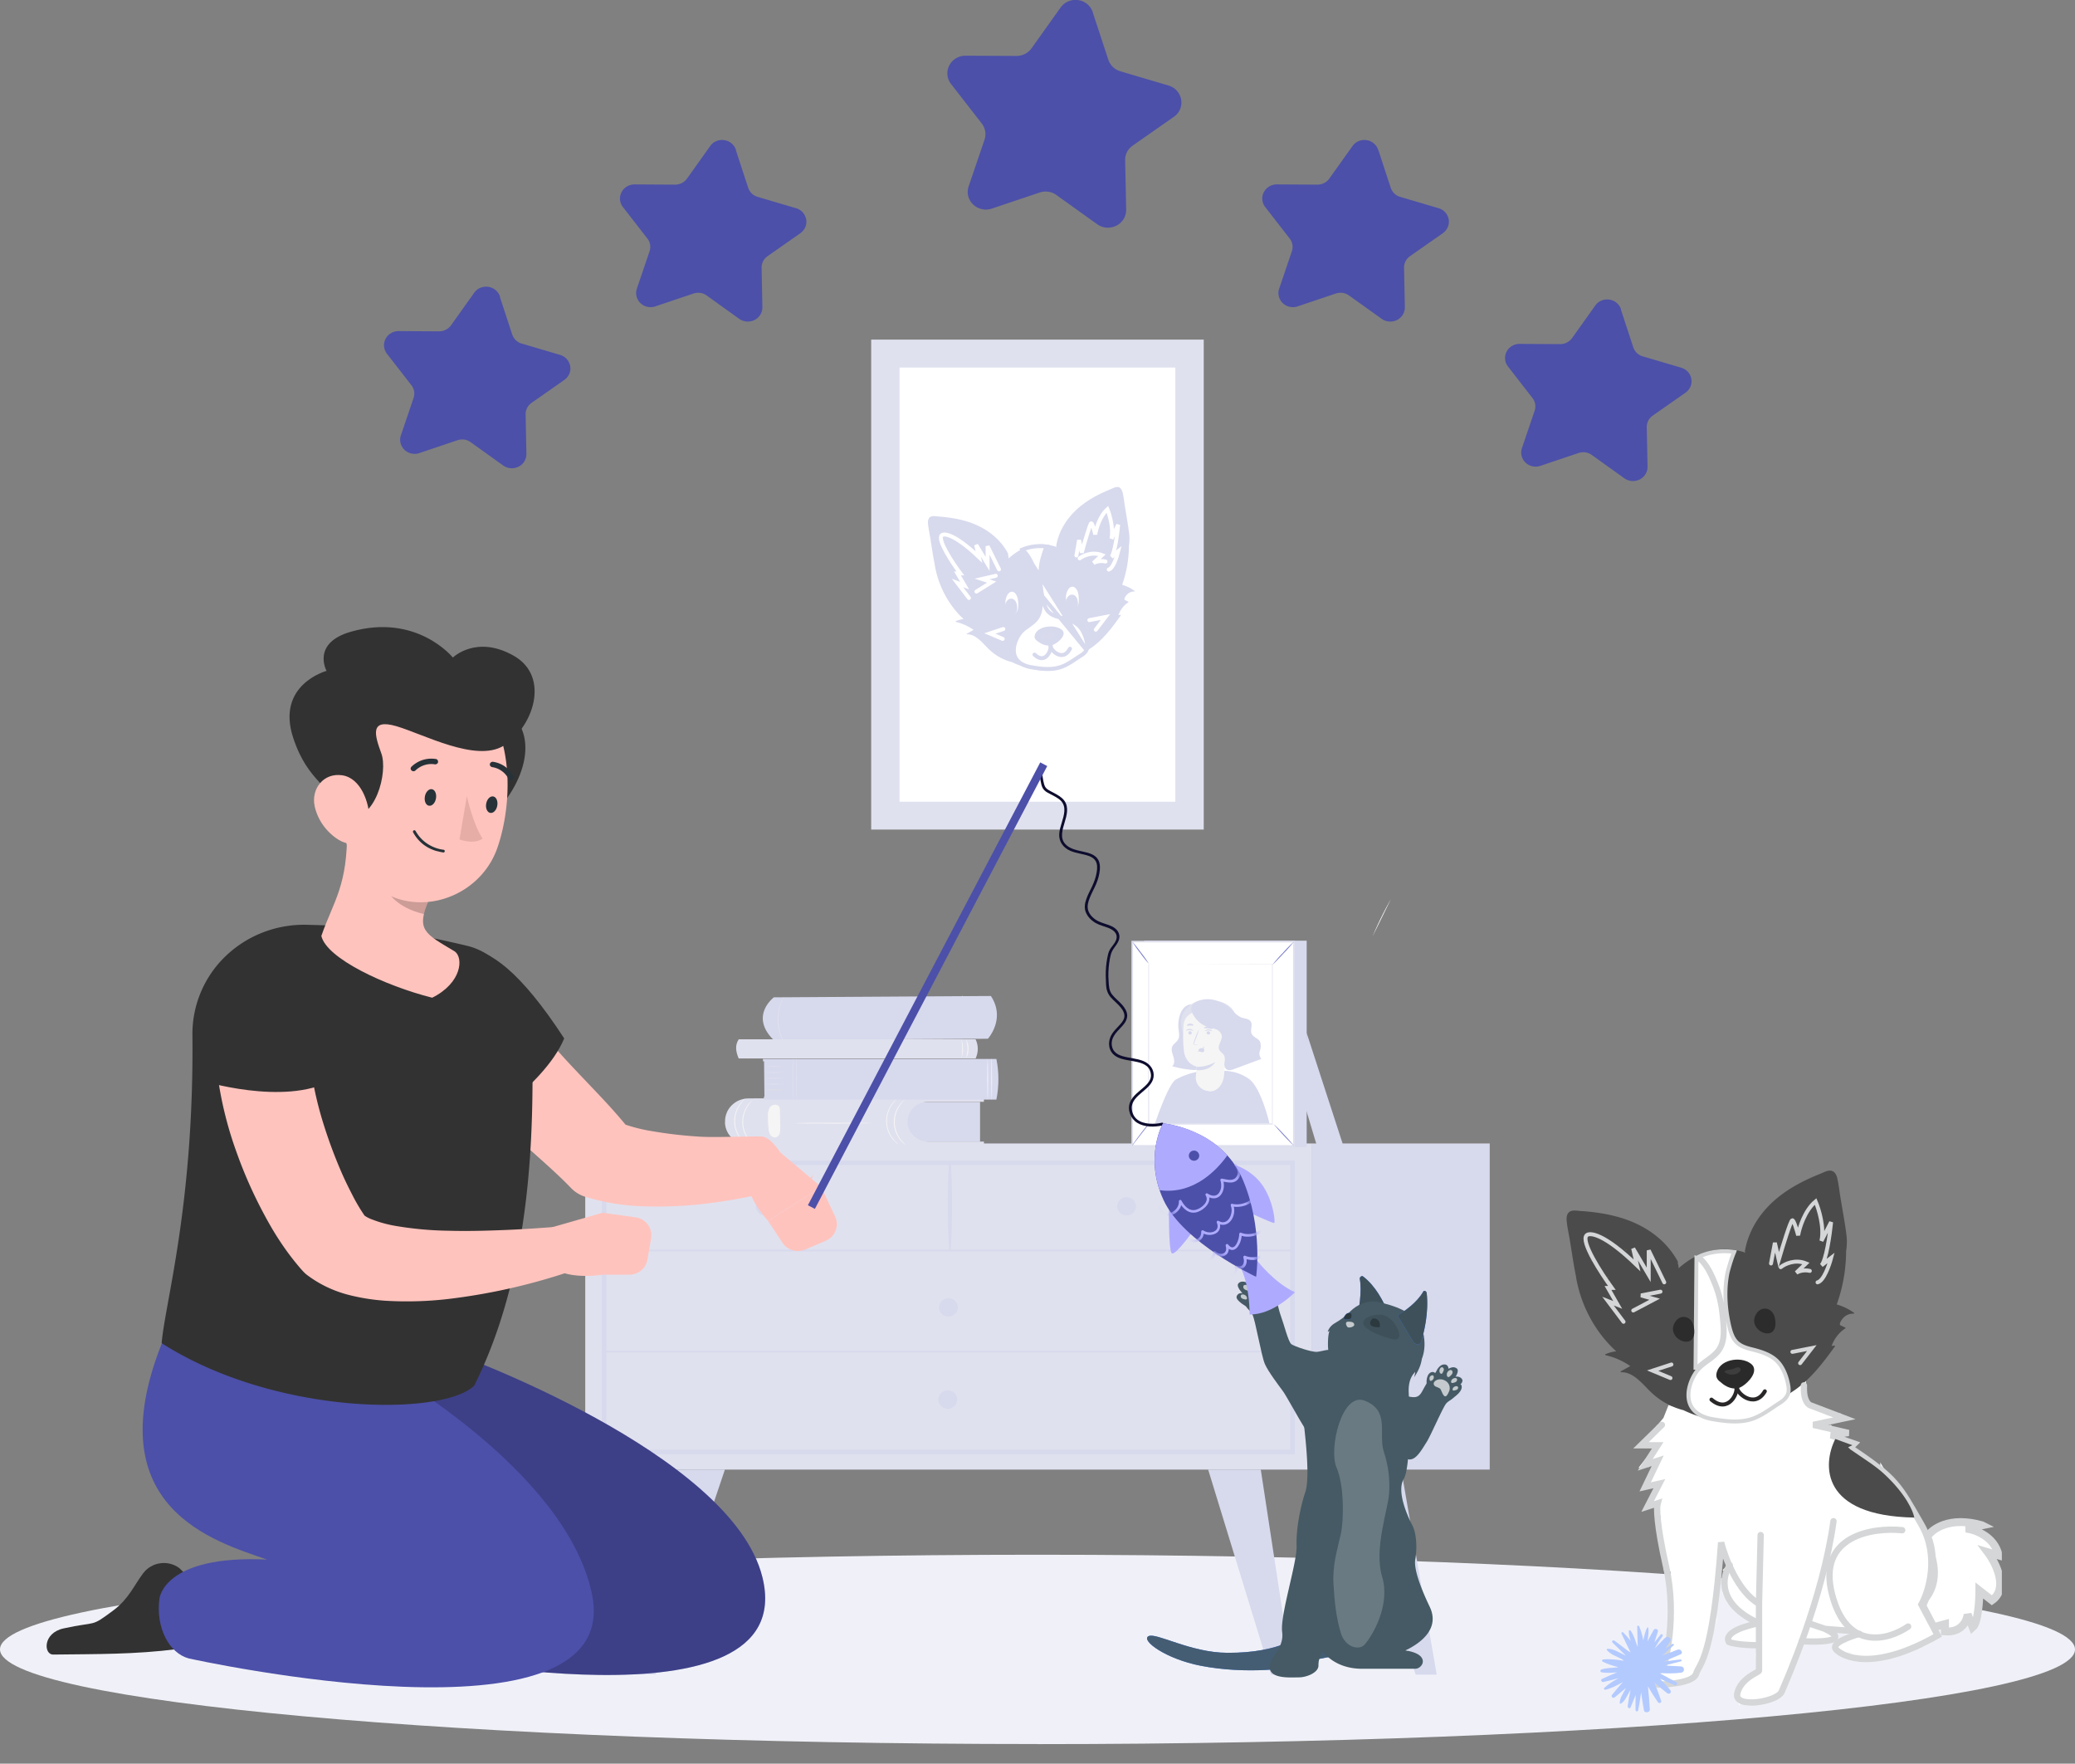 <svg xmlns="http://www.w3.org/2000/svg" id="Layer_2" viewBox="0 0 263 223.51"><rect x="0" y="0" width="263" height="223.51" fill="#808080" stroke="none"/><defs><clipPath id="clippath"><path d="M194.72 144.87h59.01v78.64h-59.01z" class="cls-5"/></clipPath><clipPath id="clippath-1"><path d="M144.99 160.59h40.46v52.15h-40.46z" class="cls-5"/></clipPath><style>.cls-1{fill:#f5f5f5}.cls-1,.cls-11,.cls-12,.cls-13,.cls-14,.cls-17,.cls-18,.cls-23,.cls-25,.cls-28,.cls-3,.cls-30,.cls-31,.cls-32,.cls-33,.cls-34,.cls-5,.cls-7,.cls-8,.cls-9{stroke-width:0}.cls-3{fill:#407bff}.cls-36,.cls-37,.cls-38,.cls-39,.cls-40,.cls-42,.cls-5{fill:none}.cls-7{fill:#ededee}.cls-17,.cls-33,.cls-7{isolation:isolate}.cls-7{opacity:.1}.cls-8{fill:#455a64}.cls-9{fill:#eee3d0}.cls-11{fill:#263238}.cls-12{fill:#4c50a9}.cls-36,.cls-39{stroke:#fff}.cls-13{fill:#3e515a}.cls-14{fill:#ffc3bd}.cls-37,.cls-38,.cls-39,.cls-42{stroke-width:.5px}.cls-37,.cls-38,.cls-39,.cls-40,.cls-42{stroke-linecap:round}.cls-37,.cls-40{stroke:#d4d6d7}.cls-38{stroke:#292727}.cls-30{fill:#fff}.cls-42{stroke:#d7d9ed}.cls-17{opacity:.7;fill:#fafafa}.cls-18{fill:#323232}.cls-33{fill:#000;opacity:.2}.cls-23{fill:#4b4b4b}.cls-40{stroke-width:.8px}.cls-25{fill:#b3caff}.cls-28{fill:#e0e1ee}.cls-31{fill:#aeabff}.cls-32{fill:#d7d9ed}.cls-34{fill:#aa9168}</style><mask id="mask" width="14.34" height="19.63" x="146.34" y="142.36" maskUnits="userSpaceOnUse"><path id="mask0_119_64134" d="M147.4 142.36s7.33.63 10.1 7.09c2.64 6.17 1.71 12.36 1.71 12.36s-9.21-4.28-11.73-9.72-.08-9.74-.08-9.74Z" class="cls-30"/></mask></defs><g id="_Слой_1"><path d="M152.57 105.13h-42.15V43.04h42.15z" class="cls-28"/><path d="M114.02 101.6V46.58h34.95v55.02z" class="cls-30"/><path d="M142.3 62.45c-.07-.28-.19-.57-.45-.69-.34-.15-.74.1-1.05.22-.46.19-.92.39-1.37.61-.86.42-1.68.92-2.44 1.52-1.54 1.24-2.77 2.98-3.12 5.07 0 .04.02.08.05.1v.04c-2.24-.8-4.42-.08-6.08 1.45 0-.17-.03-.35-.08-.51.02-.03.04-.07.01-.11-.99-1.88-2.71-3.15-4.57-3.85-.91-.34-1.85-.55-2.8-.69-.49-.07-.99-.12-1.49-.16-.33-.02-.79-.13-1.07.11-.22.19-.24.51-.22.79.05.57.18 1.15.27 1.71.19 1.17.35 2.35.59 3.51v.05c.45 2.64 1.76 5.09 3.65 6.83q-.51.06-.99.27c-.04.02-.02.08.01.09.8.18 1.56.53 2.26 1.01-.29.16-.58.32-.86.48-.04.02-.02.09.03.09 1.14-.03 1.96 1.12 2.75 1.88.84.81 1.85 1.37 2.93 1.64 1.9.94 4.16 1.23 5.32 1.04 1.01-.16 2.99-1.1 4.44-2.66 1.64-1.02 2.89-2.68 4.04-4.3.02-.03 0-.08-.04-.07l-.26.03c.24-.68.68-1.25 1.25-1.62.03-.02.03-.07 0-.08-.09-.04-.18-.09-.27-.13-.11-.05-.24-.07-.22-.22.03-.19.17-.39.29-.52.25-.28.61-.44.97-.42.04 0 .06-.05.03-.08-.49-.35-1.02-.61-1.58-.77.56-1.57.85-3.26.86-4.97.08-.47.09-.96.03-1.49-.14-1.18-.37-2.35-.55-3.52-.09-.56-.14-1.16-.28-1.71Z" class="cls-32"/><path d="M137.71 82.38v-.02c.09-.18.13-.4.09-.68-.11-.78-.43-1.66-.93-2.23-.6-.67-1.52-.96-2.47-1.19-.72-.18-1.22-.38-1.58-.8-.35-.42-.52-1.01-.7-1.89l5.6 6.82Zm0 0c-.13.26-.36.48-.7.69l.13.21-.13-.21c-.21.13-.42.27-.63.41s-.42.28-.63.41c-.42.26-.84.49-1.29.64-1.17.4-2.44.25-3.73.03-.99-.17-1.85-.62-2.13-1.49-.29-.91.1-2.06.71-2.86.25-.33.61-.59 1-.86a.6.6 0 0 0 .09-.07c.41-.29.85-.63 1.13-1.1.26-.45.35-.95.38-1.43.02-.43-.02-.86-.05-1.24 0-.05 0-.1-.01-.14-.09-1.07-.3-2.15-.71-3.17-.31-.77-.68-1.63-1.3-2.29l7.88 12.48Zm-8.17-12.71c.95-.42 2.07-.54 3.11-.41-.08.18-.17.42-.25.65-.16.49-.31 1.01-.33 1.12-.32 1.45-.25 3.1.04 4.53zm0 0c.1.06.2.14.28.24z" style="stroke-width:.5px;fill:#fff;stroke:#d7d9ed"/><path d="M128.85 75.44c-.31-.6-.87-.62-1.19 0-1.03 2.01 1.77 3.79 1.37.64-.03-.26-.1-.47-.18-.64" class="cls-30"/><path d="M128.72 76.19c-.29-.43-.82-.44-1.12 0-.97 1.44 1.67 2.72 1.29.46-.03-.19-.09-.34-.17-.46" class="cls-32"/><path d="M136.51 74.8c-.3-.6-.87-.62-1.18 0-1.03 2.01 1.77 3.79 1.37.64-.03-.26-.1-.47-.18-.64Z" class="cls-30"/><path d="M136.43 75.68c-.29-.43-.82-.44-1.12 0-.97 1.44 1.67 2.72 1.29.46-.03-.19-.09-.34-.17-.46" class="cls-32"/><path d="M133.14 81.81c.18.48-.62 2.49-2.02 1.15" class="cls-42"/><path d="M133.18 81.81c-.19.43 1.49 2.23 2.44.4" class="cls-42"/><path d="M134.75 80.03a.76.76 0 0 0-.27-.3c-1.01-.66-3.19-.34-3.35.91-.01.07 0 .14.03.23.06.17.22.31.4.42.5.4 1.21.66 1.85.45.53-.18 1.65-1.06 1.35-1.7Z" class="cls-32"/><path d="M133.45 80.23c-.18-.14-.58.14-.78.18-.33.06-1.18.18-.45.49.37.16.84.14 1.15-.13.27-.24.23-.42.07-.53Z" class="cls-7"/><path d="m138.07 78.59 2.05-.4-1.23 1.61m-11.72-.09-1.71.57 1.63.69m-4.28-5.19-1.45-1.9.91.34-.91-1.55h.36c-1.03-1.38-2.94-4.28-2.36-4.83.3-.29 1.67-.14 4.72 2.76l-.36-1.55 1.45 2.41v-2.24l1.45 2.93" class="cls-39"/><path d="m126.21 72.97-1.75.4 1.23.4-1.93 1.2m12.67-4.58.34-1.95.34 1.6c.34-1.24 1.06-3.73 1.2-3.73s.4.95.51 1.42c.12-.71.58-2.34 1.54-3.19.29.71.79 2.45.51 3.73l.86-1.77c-.11 1.18-.45 3.66-.86 4.08l.86-.71c-.17.71-.65 2.16-1.2 2.31" class="cls-39"/><path d="M136.84 70.76c.44-.34 1.61-.89 2.84-.41l-1.09 1.01c.22-.14.83-.36 1.53-.2" class="cls-39"/><path d="M131.5 221.03c72.62 0 131.5-5.37 131.5-12s-58.88-12-131.5-12S0 202.39 0 209.02s58.87 12 131.5 12Z" style="stroke-width:0;fill:#f0f1f8"/><path d="m63.35 37.6 1.56 4.76c.09.27.24.52.44.73.21.2.46.36.74.44L71 44.98c.33.1.62.28.84.53s.37.56.43.89.02.67-.11.97c-.13.31-.35.57-.62.77l-4.16 2.91c-.24.17-.44.39-.57.65s-.2.54-.19.83l.1 4.99a1.79 1.79 0 0 1-.99 1.62c-.3.15-.65.22-.99.2-.34-.03-.67-.14-.95-.34l-4.13-2.96c-.24-.17-.52-.29-.81-.33s-.59-.01-.87.08l-4.84 1.63c-.32.11-.67.12-1 .05s-.64-.24-.88-.47-.41-.53-.49-.85-.07-.66.04-.98l1.61-4.74c.09-.27.11-.55.07-.83-.05-.28-.16-.54-.34-.77l-3.09-3.98c-.21-.26-.35-.58-.38-.92-.04-.33.03-.67.18-.97s.39-.56.68-.73c.29-.18.63-.27.98-.27l5.13.03c.3 0 .59-.07.85-.2s.49-.33.66-.56l2.93-4.11c.19-.28.46-.51.78-.64.32-.14.67-.18 1.02-.13.34.05.67.19.93.42.26.22.46.51.56.84Zm29.91-18.59 1.56 4.76c.09.27.24.52.44.73.21.2.46.36.74.44l4.91 1.45c.33.1.62.28.84.53s.37.56.43.89.02.67-.11.97c-.13.31-.35.57-.62.77l-4.16 2.91c-.24.17-.44.39-.57.65s-.2.54-.19.83l.1 4.99a1.79 1.79 0 0 1-.99 1.62c-.3.15-.65.22-.99.2-.34-.03-.67-.14-.95-.34l-4.13-2.96c-.24-.17-.52-.29-.81-.33s-.59-.01-.87.08l-4.84 1.63c-.32.11-.67.12-1 .05s-.64-.24-.88-.47-.41-.53-.49-.85-.07-.66.04-.98l1.61-4.74c.09-.27.11-.55.07-.83-.05-.28-.16-.54-.34-.77l-3.09-3.98c-.21-.26-.35-.58-.38-.92-.04-.33.03-.67.18-.97s.39-.56.68-.73c.29-.18.63-.27.98-.27l5.13.03c.3 0 .59-.07.85-.2s.49-.33.66-.56L90 18.53c.19-.28.46-.51.78-.64.32-.14.67-.18 1.02-.13.34.05.67.19.93.42.26.22.46.51.56.84Zm45.25-17.42 1.96 5.96a2.28 2.28 0 0 0 1.49 1.47l6.15 1.82c.41.12.78.35 1.06.67.28.31.47.7.54 1.11s.02.83-.14 1.22-.43.72-.78.96l-5.22 3.65c-.3.21-.55.49-.72.81s-.25.68-.24 1.04l.13 6.26c0 .42-.1.83-.32 1.19s-.54.65-.92.85c-.38.19-.81.28-1.24.25s-.84-.18-1.19-.43l-5.18-3.71c-.3-.22-.65-.36-1.02-.41s-.75-.02-1.1.1l-6.07 2.04c-.4.13-.84.16-1.26.06-.42-.09-.8-.3-1.1-.59s-.52-.66-.62-1.06-.08-.83.05-1.22l2.02-5.94a2.2 2.2 0 0 0-.34-2.02l-3.88-4.99c-.27-.33-.44-.73-.48-1.15-.05-.42.03-.84.22-1.22s.49-.7.86-.92.79-.34 1.23-.33l6.43.03c.37 0 .74-.09 1.07-.25.33-.17.61-.41.83-.7L134.4.99c.24-.35.58-.63.98-.81.4-.17.84-.23 1.27-.17s.84.24 1.17.52.57.64.7 1.05Zm36.19 17.42 1.56 4.76c.09.27.24.52.44.73.21.2.46.36.74.44l4.91 1.45c.33.1.62.28.84.53s.37.56.43.89.01.67-.12.97c-.13.31-.35.57-.62.77l-4.16 2.91c-.24.17-.44.39-.57.65s-.2.54-.19.83l.1 4.99a1.79 1.79 0 0 1-.99 1.62c-.3.15-.65.22-.99.2-.34-.03-.67-.14-.95-.34l-4.14-2.96c-.24-.17-.52-.29-.81-.33s-.6-.01-.88.08l-4.84 1.63c-.32.11-.67.12-1 .05s-.64-.24-.88-.47-.41-.53-.49-.85-.07-.66.04-.98l1.61-4.74c.09-.27.11-.55.07-.83-.05-.28-.16-.54-.34-.77l-3.09-3.98c-.21-.26-.35-.58-.38-.92-.04-.33.02-.67.18-.97a1.85 1.85 0 0 1 1.66-1l5.13.03c.3 0 .59-.07.85-.2s.49-.33.66-.56l2.93-4.11c.19-.28.47-.51.78-.64.32-.14.67-.18 1.01-.13.35.05.67.19.93.42.26.22.46.51.56.84Zm30.74 20.21 1.56 4.76c.09.27.24.52.44.73.21.2.46.36.74.44l4.91 1.45c.33.1.62.28.85.53s.37.56.43.89.02.67-.11.97c-.13.31-.35.57-.62.77l-4.16 2.91c-.24.17-.44.39-.57.65s-.2.54-.19.83l.1 4.99a1.79 1.79 0 0 1-.99 1.62c-.3.15-.65.22-.99.2-.34-.03-.67-.14-.95-.34l-4.13-2.96c-.24-.17-.52-.29-.81-.33s-.6-.01-.88.08l-4.84 1.63c-.32.11-.67.12-1 .05s-.64-.24-.88-.47-.41-.53-.49-.85-.07-.66.04-.98l1.61-4.74c.09-.27.11-.55.07-.83-.05-.28-.16-.54-.34-.77l-3.09-3.98c-.21-.26-.35-.58-.38-.92-.04-.33.03-.67.18-.97s.39-.56.68-.73c.29-.18.63-.27.98-.27l5.13.03c.3 0 .59-.07.85-.2s.49-.33.66-.56l2.93-4.11c.19-.28.46-.51.78-.64.32-.14.67-.18 1.02-.13.34.05.67.19.93.42.26.22.46.51.56.84Z" class="cls-12"/><g style="clip-path:url(#clippath)"><path d="M228.65 177.04c-.16.72.49 1.91 4.67 2.62m-.73 0-2.7.72-.25.48.64.16m0-.01.34.08h1.23l.25.24c-.08.08-.34.19-.74 0-.39-.19-.88-.29-1.08-.32Zm2.31.56-.49.24v.24l.25.24h.25m.56.33.98.48-.49.48.74.24.25.48c1.56.95 4.62 3.15 4.43 4.29-.2 1.14-.25-.48-.25-1.43l.98 1.67.49.48.49.48c.08 0 .25.05.25.24q.49.71.49.95c0 .19.16.24.25.24l-1.72-2.86h-.49l-5.65-4.53m10.97 23.47-1.48-3.1.25-.24-.74-.71.74-.48-.25 1.19.49.48.25 1.19m-16.72-29.3.98-.71v.48m-16.96 23.1-.98-6.67" class="cls-36"/><path d="M251.18 193.29c-4.08-1.16-6.3.48-6.9 1.45 1.29 3.11.12 7.13-.63 8.75l1.42 2.72 1.45-.39v.93c2.12.17 2.8-1.38 2.87-2.17l.64 1.65c.68-.58.85-3.35.85-4.66l1.59 1.24c2.12-1.49.53-4.69-.53-6.1l1.38.41c-.51-2.4-2.97-3.28-4.14-3.41l2.02-.41Z" style="stroke-linecap:round;stroke:#d4d6d7;fill:#fff"/><path d="M230.96 203.76c.02.06.05.13.09.2l-.02-.24s-.04.05-.06.05Zm-4.05-4.13s-.02 0-.02.01c.03 0 .12.04.02-.01m1.17.16h-.02zm2.63 1.27-.02.21c0-.08 0-.16.01-.24a1 1 0 0 0-.23-.11c.01.07-.19.07-.05.22.04.03.08.06.12.08a.6.6 0 0 1-.07-.18l.16.22s-.06-.02-.09-.04c.06.11.14.22.16.53.02.05-.11-.11-.05.19.06.24.16.44.25.54l-.12-1.17s0 .07-.01.09a.75.75 0 0 0-.06-.33Zm.12.91c.02.08 0 .14-.02.12l-.04-.22s.04.04.06.1m.28 2.87c-.05.1-.11.53-.11.56.04.03.12.04.21.03l-.03-.29-.12-.02.12-.02-.03-.3-.03.03Zm-3.4-5.22c.09.08.21.12.29.13zm3.94 7.1.02.08c.15.08.33.11.49.12-.12-.09-.24-.19-.36-.28-.17-.02-.32-.04-.41-.04l.25.12Zm-4.78-7.07s-.01 0 0 0m5.19 7.61h-.03c-.02 0-.03.02-.05.06 0 0 .02 0 .04.01.02 0 .04.01.04.01.02-.06.02-.09.01-.09h-.01Zm-1.48.48s-.05.02-.11.06c-.03.02-.07.04-.11.07h.21c0-.05-.01-.1 0-.13Zm-4.59.4c.05-.04.08-.08.04-.09l-.34.08s.09.03.14.05h.07c.03-.01.06-.02.08-.03Z" class="cls-30"/><path d="m220.96 197.01.12-.08c0 .1-.4.23-.41.36 0 0-.11.04-.22.09-.05.02-.11.05-.15.07s-.07.03-.07.03c.03.02 0 .11.07.07.04-.04.09-.07.11-.09-.06.05-.09.08-.11.09-.09.07-.16.13-.01.08-.49.24-.88.65-1.13 1.13-.12.24-.22.48-.29.73s-.12.5-.15.76c0 .07.04.03.07 0-.1.19.05.18.07.28l-.06.14c-.01.04-.03.07-.04.1 0 .03-.01.05-.01.05.06.11.08.01.11.02.1.51.16 1.04.43 1.41.02.15-.11.01-.04.19 0-.14.08-.03.16.1.08.12.17.26.17.16-.05.23.33.58.12.62.12.2.18.11.16.04l.03.04v.03l.07.07c.04.05.08.09.12.14l.12.12c.04.03.09.06.14.09.01.03.08.1.16.18s.21.17.32.27c.24.19.5.38.56.5-.08-.17.04-.04.19 0l-.07-.14s.07.05.14.09c.04.02.07.05.1.06.03.02.05.03.05.03.07.03.08.04.08.04.05.03-.04.04.08.13.21.12.24.08.38.09l-.03-.03.15.06c.11.05-.42-.1-.09.1.02-.02.27-.02.34.07-.18-.08-.18-.02-.13.04l.26.11-.04-.14c.33.14.67.29 1.03.42.12.05.25.09.38.13h.02c.1.04.2.07.29.1.04-.02.1-.02.26 0v.06h.03c.04 0 .07-.01.11-.02v.04h.01l-.08.47h-.02v.04c-.12.02-.19.05-.27-.03-.19 0 .28.17-.14.08-.06-.05-.21-.12-.32-.17-.12 0 .02.08.12.11.01 0 .03 0 .04.01-.01 0-.03 0-.04-.01a.8.8 0 0 1-.34-.15l-.18.03c-.1.13-.32.12-.58.1-.26-.03-.57-.06-.82 0 .03-.01.04-.03.05-.04-.22.06-.47.07-.68.08-.21 0-.37.02-.42.05l-.06-.06c-.17.1-.26.16-.36.21s-.22.08-.42.15c0-.01.04-.05-.03-.04-.03.05-.07.09-.12.15-.03.03-.06.05-.1.08s-.08.07-.14.1v-.02s-.03.01-.06.04-.07.06-.11.1c-.07.08-.13.16-.13.16-.06-.04-.11 0-.16.1-.02.05-.04.1-.05.16 0 .06-.02.12-.03.18v.1c.05-.01.14 0 .25.01.11 0 .24.01.31 0 0-.01.02-.02.08-.03 0 .02-.02.03-.08.03 0 0 0 .02.03.04.19-.1.53.08.74.08.14-.02.08-.06.02-.11.27.11.75-.1.85-.07.2 0 .08.08.13.13.3-.03-.06-.2.35-.12-.05.01-.13.02-.1.03.15.01.44.26.59.21l-.1-.04c.28-.07.67.15.71 0l-.03-.07c.49.07.2-.04.7.01.21-.02.33.06.43-.06h-.07c.26-.04.29-.03.56-.05.03-.01.16-.04.2-.02 0-.1.62-.09.74-.1-.21.03-.11.06-.04.1.12-.09.21-.1.38-.06.01-.12.04-.25.38-.28-.05.02-.13.04-.1.06.04.02.12-.01.14-.02.04.02-.07.05-.03.09.22-.13.4-.04.73-.11-.1.04 0 .06.03.1.01-.14.47.08.33-.08.67.05 1.68-.12 1.95-.02.07.04.25-.04.37-.05v.06c.15-.06.21-.07.28-.08.07 0 .15-.02.35-.07-.17.07-.1.1.06.16 0 0 .07-.03.15-.05.04-.01.08-.02.12-.02h.02-.01.02l.03.1h.16c.05 0 .09.02.15.03-.05 0-.02 0-.02.03.01-.03.05-.06.09-.07.02 0 .05-.02.07-.02.03 0 .05-.02.08-.03.05-.01.1-.04.14-.06s.07-.04.07-.06c.03.02.06.02.09.02s.05-.03.07-.04c.05-.03.08-.07.14-.04 0-.03.03-.07.04-.1-.07-.01-.11-.05-.06-.07v-.01s-.02 0-.03-.01h-.03s-.02-.04.01-.04h.15l-.02-.02s-.03-.04-.05-.05l-.12-.09c-.08-.06-.18-.11-.27-.16-.19-.1-.38-.21-.49-.4.04.05.1.11.14.1-.07-.05-.14-.11-.2-.17l-.12-.11v-.1c0-.25.02-.47-.04-.63l-.07.02c-.05-.24-.1-.43-.11-.63h-.08c0-.29-.19-.9-.05-1.09-.07-.07-.02-.4-.06-.56l.06-.05c0-.21-.04-.34-.07-.47 0 .02 0 .04-.01.06-.06-.1-.05-.22-.03-.32 0-.08 0-.17.01-.28.06.03.01.14-.01.28 0 .1.02.18.04.26.08-.44-.08-.83-.11-1.21h.02l-.07-.34c-.08-.04-.15-.09-.21-.13l-.23-.11c.27.08.02-.08.03-.15l-.17-.02c-.05-.05.12 0 .01-.07-.11-.01-.4-.14-.52-.12 0 .02.03.05.07.08q.015 0 0 0c.05.04.08.06.09.07l.12.06c-.05-.02-.09-.04-.11-.05-.08-.03-.01 0 0 0l-.01-.02a.4.4 0 0 1-.09-.06h-.06c.02.01.04.02.06.04-.07-.02-.08-.03-.06-.04-.18-.1-.12-.04-.13 0-.16-.19-.31-.18-.41-.36.15.22-.47-.21-.4-.03-.11-.17-.1-.05-.16-.18.2.12.46.13.65.17l-.14-.13c.16-.06.37.21.48.23-.08 0-.22-.1-.22-.13v.1c.23.14.46.17.65.21-.15-.1.22.04.13-.07l-.13-.05v-.03l-1.39-.63c-.07.06-.38-.04-.32.05-.1-.08-.04-.11-.28-.18-.17-.02.14.17.18.23-.19-.05-.2-.03-.22 0v.02c-.02.01-.05.02-.18 0-.09-.09-.13-.14-.21-.18l-.35-.12.12.09c-.02 0-.09-.06-.12-.09a.86.86 0 0 0-.43-.18c-.11-.05-.05-.06-.03-.07-.06-.03-.13-.05-.18-.07h-.12c0 .01 0 .02-.01 0h.01s-.01-.02-.02-.03h-.02.02c.04 0 .09.02.14.04.05 0 .1 0 .17.05.03 0 .02.01.01.02.1.04.2.1.29.15.06.02.12.05.19.07-.23-.14.23 0-.11-.13.14.03.1-.04.31.05.07.11-.11.06-.19.09.16.07.25.1.32.15l.07.03h-.03l.35.16c-.1-.17-.12-.39.05-.36l-.25-.11s-.03.03-.12-.01v-.03h.04l-6.15-2.79s-.17.07-.42.22h.04c.11.01.2.03.15.13Zm8.71 3.95s.04-.06.09-.02c.32.1-.19.06-.09.02m-.96-.45s.06.06.14.09l-.18-.06c.05.02.03-.01.04-.03m.51-.04s.03 0 .04-.01c0 .01-.02.01-.04.01m.05-.07s.06.01.06 0l.18.1s-.13-.05-.24-.1a1 1 0 0 1-.16-.06c.04 0 .1.03.16.06m-.56-.31-.09.02v-.09l.09.06Zm-.09.16c-.14-.03-.27-.06-.2-.12h-.02c.12.04.24.07.22.13Zm-.36-.19s.07.03.11.05c-.07-.02-.14-.02-.11-.05m-.23.12.07.06h-.11zm-.37-.16.14.03h-.2l.07-.03Zm-1.41-.54c.11.09.21.14.31.16.06 0 .12.01.17.02-.06 0-.11 0-.17-.02-.1 0-.21-.02-.33-.07.09 0-.07-.09.02-.1Zm.13-.32v-.03l.13.12-.3-.1s.01-.07.17.02Zm-.67.14h.2zm.13-.13s-.07-.03-.14-.07l.04.09c-.09-.05-.1-.1-.1-.12h-.02.02l.06.03zm-.21-.18-.06-.03-.21-.05c.06 0 .03-.03.04-.05l.17.09.09.02h-.03Zm-.28-.4v-.02c.04.02.03.02 0 .02 0 .02-.08 0-.02.05.08.04.11.03.14.03.06.08.08.14.09.2v.02-.02a.9.9 0 0 0-.24-.21h-.03c-.14-.1 0-.07.05-.07Zm.01.35-.18-.04s.04.09.02.11c0-.03-.09-.1-.14-.14l.12.03s.04-.03.18.04m-.25-.33c.17.14-.05.08-.16.07.17.02.07-.06.16-.07m-.57-.18.05.02-.36-.07zm-.24.05c.08-.03.07 0 .08.02l.08.02c-.06 0-.07 0-.08-.02l-.18-.04c.08.01.12 0 .1.02m-.01.05c.07.08.09.11-.07.06.06 0-.07-.06-.1-.1l.17.03Zm-.18-.21c-.17-.04-.06.03 0 .09-.29-.12-.3-.2 0-.09m-.37-.02c.27.1.11.02.13.07-.05-.03-.08-.04-.11-.05-.11-.05.06.07 0 0zm-.34-.55.1.08s-.15-.09-.21-.09h.11Zm-.6-.17.02.04c.18.12.52.14.57.28-.15-.1-.48-.19-.72-.28l.12-.04Zm-.48-.17.16.03-.2-.02h.03Zm-1.01-.51-.04.12-.08-.07s.09-.03.12-.05m-.34.29.04-.04h.12l-.15.04Zm.05-.14s.02-.07.09-.04c0-.02.04.08-.09.04" class="cls-30"/><path d="m221.87 204.93-.04-.04s-.08 0 .04.04m4.25 3.23s-.02-.04-.07-.04c-.02 0-.04.02-.06.03-.01 0-.02.02-.04.03.06 0 .11 0 .17-.01Zm-5.1-11.11c.12.04.09-.05.09-.04-.07-.04-.07.03-.09.04m1.3.36h-.03l.2.04zm.5.21-.02-.04-.12.04c.24.09.57.18.72.28-.06-.14-.4-.16-.57-.28Zm.91.68.02.02c.02 0 .06.02.11.05-.02-.05.14.02-.13-.07" class="cls-30"/><path d="M223.76 198.32c-.12-.05.06.07 0 0m.46.27c.16.05.14.01.07-.06l-.17-.04s.15.1.09.1Zm.24-.06-.08-.02s.03.03.08.02m-.16-.05s-.02 0-.1-.02l.18.05s0-.06-.08-.02Zm-.18-.07c-.07-.06-.18-.12 0-.09-.29-.12-.28-.03 0 .09m-.63-.58-.1-.08h-.11c.06 0 .2.11.21.08m1.71 1.18s-.02-.08-.02-.11l-.12-.03c.05.04.15.1.14.14" class="cls-30"/><path d="m225.17 198.9.18.04c-.15-.07-.18-.07-.18-.04m-.63-.47-.31-.05.36.07zm1.17.87h.2zm.51.28c.12.04.23.05.33.06a.7.7 0 0 1-.31-.16c-.09 0 .06.11-.02.1m.33.06c.05.01.11.02.17.02a1 1 0 0 0-.17-.02m-.82-.44-.04-.09-.06-.03c0 .02.02.06.1.12m.11-.03-.14-.07c.07.04.12.06.14.07m-.22-.1h.02s0-.01-.02 0m-.51-.46c-.09 0 0 .09-.16.07.11.01.33.07.16-.07m.26.3.21.05-.17-.09s.02.05-.04.05Zm.26.08h.03l-.09-.03zm.82.48c.09 0 .17.04.27.08-.1-.06-.2-.11-.29-.15-.02.01-.08.02.03.07Zm-.36-.18h.02s-.01-.01-.02 0m1.55.69v-.02h-.02.02Z" class="cls-30"/><path d="M226.41 199.39c-.07-.05-.12-.05-.17-.05.06.02.12.04.18.07.01 0 .01-.01-.01-.02m.59.36s-.07-.06-.11-.09c.03.04.09.1.11.09m-.88-.43h-.01c.02.02.02.02.01 0m0 0s.08 0 .12.01a1 1 0 0 0-.14-.04s.01.02.02.03m1.51.64s.03-.04.21 0c-.05-.06-.35-.24-.18-.22.24.08.18.1.28.18-.06-.1.25 0 .32-.05 0 0 .01-.02.01-.03l-.19-.05h-.02c.01-.01.08 0 .04-.04-.01.02-.05.02-.1.02-.08 0-.2-.05-.29-.13l-.01-.01h-.01c-.17-.02-.15.19-.05.35Zm-.33-.16-.07-.03c.08.05.12.09.21.18.13.03.17.02.18 0l-.35-.17h.03Z" class="cls-30"/><path d="M227.1 199.54c-.21-.09-.17-.02-.31-.05.34.14-.11-.01.11.13-.07-.02-.13-.04-.19-.07.06.03.11.07.16.1s-.01-.02 0-.01c0 0 .02-.01.03-.01.09.06 0 .02-.03.01l.35.12c-.07-.04-.16-.08-.32-.15.08-.03.27.02.19-.09Zm-1.75-.97v.02c.03 0 .04 0 0-.02m.22.3v.02z" class="cls-30"/><path d="M225.3 198.65h.03c.1.07.21.18.24.22a.5.5 0 0 0-.09-.2c-.03 0-.06.01-.14-.03-.06-.05.01-.03.02-.05-.06 0-.19-.03-.05.06Zm1.08.48v.03c-.16-.09-.14-.03-.18-.02l.3.1zm1.28.89-.07.04h.21zm.36.16-.04.05h.11zm-8.39 8.51h.1zm12.41-1.43h-.1c-.03 0-.04 0-.01.03 0 0 .02 0 .03.01.02 0 .03.01.03.01.02-.04.03-.06.05-.06Zm-6.05.88s-.05.02-.08.03c-.01 0-.03.01-.04.02.01 0 .03.01.04.02.02-.01.03-.03.05-.04.01-.01.03-.02.04-.03Zm-.37.3s.1.02.18.03zm4.89-6.13c-.01.11-.02.2-.01.28.02-.14.07-.25.01-.28m-10.41 5.74c-.05 0-.08.02-.08.03.06 0 .09-.01.08-.03m10.44-5.14v-.06c-.02-.08-.04-.16-.04-.26-.02.1-.02.22.03.32Zm-12.4-2.54v-.03zm2.18-2.83s.06-.04.11-.09c-.03.02-.07.06-.11.09m9.17 3.33c-.08-.03-.01 0 0 0m-.22-.41s-.03.02-.04.02c.02 0 .04 0 .04-.02m1.76 3.24s0-.01 0 0m-1.65-2.91.09.06a1 1 0 0 0-.09-.06m0 .04s-.04-.03-.07-.04c-.01 0 0 .02.07.04" class="cls-30"/><path d="M229.49 200.87s.06.02.11.05l-.12-.06c.01.01.02.02.01.02Zm-7.07 4.85-.01-.01c-.09 0-.05 0 .01.01m7.99 2.44h-.01Zm-.2-.07-.1.12c.12-.08.2-.07.29-.06l-.1-.19-.1.12Zm-10.16.63h-.04zm11.99-1.46h.03zm-7.84-.69s.03 0 .04.01c-.02 0-.03 0-.04-.01m6.27-5.55c.01.07.04.12.07.18.03.02.06.03.09.04zm-4.67 7.42s-.02-.03-.03-.04c-.02.01-.02.03.03.04m-4.6-2.45v-.02l-.02.02Zm10.23-1.2c0 .06-.01.09-.03.12.02 0 .03-.03.03-.12m-2.72-4.28s.02.05-.04.03l.18.06c-.08-.04-.1-.06-.14-.09m-1.4-1.03c.09.04.17.05.12.01 0 0-.02-.01-.03-.02-.02 0-.03-.01-.05-.02h-.03v.03Zm1.31.77c.01-.06-.1-.09-.23-.13 0 0 .01 0 .02.01-.07.06.07.09.2.12Zm-.26-.14s-.08-.03-.11-.05c-.03.02.04.03.11.05m1.4.83s-.07.06-.09.02c-.1.04.41.09.09-.02m-1.05-.85-.1-.06v.09l.1-.02Zm.8.41-.18-.11h-.06c.12.06.24.13.24.11m-.4-.16s.1.04.16.06a1 1 0 0 0-.16-.06m-.06-.11-.18-.1.05.04.13.07Zm1.78 1.74c-.02-.05-.04-.13-.06-.1l.04.22s.04-.04.02-.12m.08-.78c-.01.06-.03.07-.05.1h.1zm.16.67s-.07-.24-.07-.03c.03.02.11.31.07.03m.1 3.28h.04v-.05h-.04l-.12.02zm1.58 2.28s.02-.08.03-.14c-.01-.06-.03.03-.05.12-.03.08-.07.15-.07.09-.01.07-.04.11-.06.15s-.03.07-.04.09c-.02.04 0 .06.07.05.14-.16.12-.21.11-.24 0-.01-.01-.03 0-.06 0-.02.01-.04.02-.07Z" class="cls-30"/><path d="M232.66 207.5s.02-.08.01-.13c0 .08-.01.11-.01.13m-11.69-10.31.15-.05H221l-.04.05Zm.34-.29s-.09.05-.12.05l.08.07zm-1.82 9.67s-.04.03-.06.05c.02-.01.04-.03.06-.05m-8.86-11.31v.1c.02.05.03.11.05.16-.02-.09-.04-.17-.05-.26m-1.63-9.38h-.02zm1.81 10.34c-.03-.19-.07-.38-.1-.57-.02-.05-.04-.1-.07-.16 0 .14.01.28.02.42.06.17.12.31.15.31m7.26-.62s.01.02.02.02c0 0 .01 0 .02.01-.02-.03-.04-.05-.04-.04Zm13.78-15.98c-.22.06-.34.09-.06 0zc.24-.06.58-.12.67-.15-.6 0-1.06.14-1.45.27-.23.08-.43.17-.63.25h.04c.05-.02.1-.03.14-.05.3-.11.61-.19.61-.19-.05.1-.36.15-.63.26.03 0 .06.01.09.02.35-.15.85-.29 1.28-.35.46-.08.82-.08.88-.13-.35-.05-.67.05-1.01.07Zm2.67 3.79s.03.02.05.04c.14-.04.07-.04-.05-.04m-25.64 2.46h-.01c0 .01-.01.03-.02.04.01 0 .03 0 .05.01.02 0 .04 0 .07.01 0-.01.01-.03.02-.04-.04 0-.07-.01-.1-.02Zm1.87 11.09c0-.25-.04-.47-.07-.67.01.27.03.51.07.67m7.44-1.36s.01-.04.02-.05h-.04c0 .01.02.03.03.05Zm-.06.02v-.02c-.01 0-.02 0-.02-.01l.02.04Zm.05.1c.03.08.06.16.07.18.02.03.02 0-.02-.19 0-.02-.02-.04-.03-.06h-.02c0 .02 0 .04-.01.06Zm-.02-.05s0 .01.01.02v-.03h-.02Z" class="cls-30"/><path d="M218.19 195.61v.02s0 .02.01.03h.01s-.01-.03-.02-.04Zm-.05.05h.01s-.01-.03-.02-.04v.04Z" class="cls-30"/><path d="M218.19 195.61s0 .03-.01.05h.01zm13.98-13.77v-.01zm-1.52-.78c.12 0 .25 0-.19-.05zm1.51.78v-.01zm-22.9 6.08s-.06.03-.12.07v.03c.04-.03.08-.07.12-.1m.07 24.9.02.04c0-.04.01-.06 0-.06 0 0-.02.02-.03.02Zm22.85-31.03v-.08zm-12.68 17.84c.05.1.11.18.17.26s.11.15.15.2c0 0-.09-.16-.18-.31s-.15-.32-.15-.32c.06.13.12.25.19.37s.14.24.21.37c.08.13.17.25.27.39a4 4 0 0 0 .38.45c-.05-.15.42.27.06-.27-.13-.16-.21-.3-.31-.42-.09-.12-.17-.21-.24-.31s-.13-.18-.19-.26c-.03-.04-.06-.08-.09-.11a.4.4 0 0 1-.07-.1c-.2-.29-.42-.67-.66-1.63-.06-.17.19.38-.09-.63-.18-.64-.35-1.19-.54-1.57-.05-.09-.1-.18-.15-.24l-.04-.04c.27.26.6 2.6 1.14 3.9-.04-.12-.07-.21-.08-.28.04.15.12.36.23.55Zm-.78-2.54c-.08-.28-.11-.48-.06-.41l.2.74c0 .12-.07-.15-.13-.33Zm13.48-15.38h-.02z" class="cls-30"/><path d="M220.52 200.5s.05.08.16.23c0 0 .01 0 .02.01-.05-.06-.09-.12-.13-.16-.03-.04-.05-.07-.06-.08Zm-10.96-15.55-.05-.04zm22.59-2.83v.08zm-22.1 3.42s.09-.06.13-.1l-.05-.04s-.06.09-.08.14m.03-.18.06.04-.05-.05Zm-.84-.21c.1-.06.19-.15.27-.24l-.05-.04c-.09.09-.18.2-.26.31.01 0 .03-.02.05-.03Zm8.07 18.45c-.09.33-.33 1.77-.36 1.87.02.13.09.2.18.21.04-.32.07-.66.11-1.01l-.1-.14h.12c.03-.35.07-.69.1-1.04-.01.01-.03.05-.04.11Zm.27-3.79c0 .23 0 .48.01.72l.06-.85c-.02.07-.06.17-.08.13Zm-6.77-3.59s.02-.07.01-.24q-.03-.09-.06-.21a.5.5 0 0 1-.05-.13c.04.19.07.38.1.57Zm.1 15.09s.06-.15.08-.38c0-.11.01-.23.01-.36-.05.29-.12.52-.22.69h.04c.05 0 .09 0 .09.06Zm3.01 1.39-.15.06c-.05.01-.11.03-.17.04-.18.04-.39.1-.67.15l.15.05c.34-.07.65-.19.84-.29Zm14.33-6.88s-.1-.02-.23-.05c.06.02.13.04.19.06h.04Zm3.8.3s.05-.01.06-.02c-.12 0-.43-.01-.06.02m.09-.02c.06 0 .04 0 0 0h-.02.03Z" class="cls-30"/><path d="M245.33 206.72c-.3-.51-.56-.99-.77-1.42 0 .03.02.07.02.1.08.31.14.56-.07.27 0 0 .06.12.13.23s.13.23.13.23c-.08-.06-.28-.42-.47-.8-.19-.39-.36-.8-.46-.93 0 0-.03-.1-.07-.25s-.09-.36-.12-.58a2.2 2.2 0 0 1-.03-.61c0-.09.03-.17.04-.22v-.02h.01v-.05c-.05.04 0-.23-.11 0 0 .02 0 .03-.01.05s-.01.06-.01.06c0 .03-.01.07-.02.1v.18c0 .06 0 .12.01.18 0 .03 0 .06.01.1 0-.03 0-.06-.01-.1-.03-.22 0-.38.03-.51s0-.03 0-.03c.02-.06.04-.1.05-.15.02-.05.04-.09.06-.13.04-.09.06-.14.07-.18.01-.03 0-.04-.01-.01-.02.03-.06.09-.14.22l.18-.34c.06-.1.11-.21.16-.32q.15-.315.27-.66c.09-.22.14-.45.21-.68l.07-.35c.02-.12.05-.23.06-.35.13-.95.09-1.92-.05-2.87l-.14-.71-.04-.18-.05-.17-.1-.35c-.11-.47-.28-.92-.43-1.38l-.06-.17-.07-.17-.14-.34c-.09-.22-.18-.44-.26-.67-.19-.45-.4-.87-.62-1.29-.14-.22-.09-.07-.06.02-.27-.65-.39-.55-.6-.86l-.07-.14c-.04-.09-.1-.2-.16-.32-.06-.11-.12-.23-.17-.31-.05-.09-.08-.14-.08-.14-.29-.31-.12-.03-.16-.04-.6-.77-1.22-1.5-1.85-2.17-.64-.66-1.27-1.28-1.89-1.77-.36-.36.17 0-.34-.44.31.34-.07.03-.5-.26-.22-.15-.44-.29-.59-.36-.13-.07-.2-.09-.14-.03l.03.03c-.01-.01-.03-.02-.03-.03-.25-.21-.78-.46-1.19-.73-.22-.14-.39-.29-.49-.4-.09-.11.1-.08.19-.06-.02-.02.8-.38.27-.26 0 0 .03-.06.02-.06l-.02.06c-.05-.05.31-.22.27-.26 0-.01-.94.22-.94.2 0-.05.02-.09.07-.1h.01c.22-.05.32-.09.35-.11a.2.2 0 0 1-.06-.04h-.12c.03 0 .07-.01.1-.02-.42-.24-.83-.42-1.26-.53-.11-.05-.4-.15-.8-.25h-.08v-.02s-.05-.01-.07-.02c-.1-.02-.18-.1-.19-.21-.01-.13.09-.24.22-.25h.07v-.02s.52.31.54.31c.44-.04.47-.38.99-.42-.04-.03-.08-.05-.13-.08-.16-.08-.35-.13-.52-.16-.36-.07-.67-.13-.84-.19.55.18-.05.04-.61 0l.48.16-1.23-.19c-.25-.03-.32-.04-.32-.05-.21-.03.05-.04-.45-.14h-.01c-.06 0-.12-.02-.15-.02a.24.24 0 0 1-.19-.15c-.05-.12 0-.26.13-.32.05-.02.1-.04.14-.06s.01 0 .02 0c.52-.22.6-.28.97-.44l-.13.03s.14-.05.28-.09.29-.09.29-.09c.21-.05-.16.06-.4.17-.12.05-.21.1-.18.1.02 0 .16-.03.5-.11 0-.01.2-.11.45-.19s.55-.15.75-.14c-.37.05-.52.1-.55.12s.06.03.2.01c0 0 .25-.04.51-.07-.24-.12-.49-.22-.76-.31-.55-.19-1.14-.31-1.75-.5-.3-.1-.62-.21-.91-.4-.15-.1-.29-.22-.4-.37-.12-.14-.19-.32-.25-.49-.1-.35-.08-.69-.03-1.01.03-.2.08-.39.14-.58-.11 0-.22.02-.33.03.03-.1-2.14.2-1.88.03h.12c.74-.08-.23-.09-.83-.01.64-.02-1.12.25.42.12l-1.18.18c-.63.33-3.17.29-4.96.54.13-.02.16-.04.17-.05-1.59.24-3.6.25-3.96.32l-.15-.06c-1.36.22-1.52.25-3.16.32.02-.01.21-.05-.05-.05-.26.05-.52.11-.99.15v.11l-.02-.05v.3c-.01.17-.05.39-.09.61-.08.43-.21.85-.21.85-.06-.02-.12.15-.22.43-.05.14-.1.3-.16.47-.03.09-.07.18-.11.27-.04.1-.08.19-.16.31l-.04.05v.02h-.01l-.05.07-.11.11c-.09.07-.18.15-.27.21-.18.12-.36.22-.52.3-.32.16-.56.27-.7.29-.09.09-.29.25-.43.49-.09.14-.15.31-.18.48h.12c0-.01.08-.03.29-.04.04.02-.08.02-.29.04 0 .01.04.02.14.03.33-.06.79-.01 1.25.12h.03c.06.02.11.06.15.11.1.13.07.31-.06.4-.4.29-.78.67-.98.99-.11.2-.13.26-.1.26s.09-.08.16-.15q-.15.18-.27.42c-.05.09-.03.17 0 .19 0 0 .02.02.03.02v-.01h-.01.01c.01 0 .03 0 .04-.01.09-.13.18-.25.26-.36l.04.03.05.04s.02-.02.03-.04a.4.4 0 0 1 .53-.09c.19.11.24.36.13.54l-.03.05s-.02.03-.03.04l.05.04.04.04c-.09.09-.18.16-.26.23-.04.08-.08.15-.11.18-.15.28-.18.33-.21.32-.03 0-.03-.07-.09 0-.16.45-.08.43-.05.44.02 0 .03.02 0 .11-.02.09-.07.24-.14.55 0-.15.06-.41.02-.31-.04.17-.12.39-.18.63-.03.11-.05.22-.07.33.12-.09.26-.18.42-.23q.195-.075.39-.09c.02-.02.03-.05.05-.07l.04.07h.29s.05.01.07.03c.05.04.06.12.02.18-.06.07-.11.14-.16.21l.04.08h-.1c-.22.29-.35.52-.33.61l.11-.04c-.44.69-.49.86-.55 1.02-.03.08-.06.16-.13.32-.06.15-.15.35-.28.69.27-.15.49-.24.68-.37 0 0-.07.02-.13.04-.07.02-.13.04-.13.04.21-.09.39-.13.46-.15h.06c.11 0 .2.1.19.21 0 .14-.01.25-.02.35v.3c0 .2.01.43.05.77.02.1.1.53.1.66.05.01.15.53.27 1.09s.25 1.18.29 1.38c-.17-.71-.14-.36-.13-.15.17.4.24.69.29 1.3.13.06.29.18.43 1.34-.04-.18-.09-.46-.1-.34s.05.39.07.48c-.01.12-.08-.25-.1-.12.21.77.18 1.36.32 2.5-.07-.36-.06-.05-.1.09.07.04.07.44.07.77s-.02.59.06.37c0 .57-.02 1.22-.06 1.87s-.06 1.32-.08 1.94c-.04 1.25-.06 2.33-.13 2.76-.05.24 0 .86 0 1.26l-.06-.06c.03.55.02.77.01 1.01 0 .12-.01.25-.03.43 0 .09-.02.2-.04.32-.02.13-.04.28-.11.46.08-.31.06-.39.02-.34s-.1.25-.29.5c0 0 0 .01-.02.04-.01.03-.04.06-.07.1s-.08.09-.13.13c-.04.03-.08.07-.12.11-.17.15-.32.3-.32.3l-.19.03c-.13.12-.27.24-.4.38-.12.12-.24.27-.26.38 0 .01 0 .02.02.03 0 .01.02.02.02.03 0 0 .01 0 .02.01h.02c.08.06.27.12.48.14.42.05.88.04 1 0 .4.13 1.06-.07 1.36.02.02 0 .04 0 .07-.01h.03c.11-.02.25-.02.39-.05-.09-.02-.15-.05-.15-.07s.07-.03.23-.03h.08l-.13-.05c-.05-.06.41 0 .81-.09.13-.04.26-.08.38-.13.04-.02.08-.04.1-.06a.2.2 0 0 0-.06.04c.18-.08.36-.2.55-.41.46-.37.78-.98 1-1.64.23-.66.39-1.37.69-2.03-.09.2-.18.49-.18.57.04-.14.09-.28.14-.42.03-.07.05-.14.08-.21l.04-.1v-.03l.02-.05c.04-.13.1-.27.12-.4.03-.13.06-.25.09-.37.06-.25.1-.5.14-.72.03-.23.06-.44.07-.62l-.07.04c.08-.85.12-1.51.19-2.19l-.07-.04c.13-.99.17-3.15.37-3.75-.04-.25.12-1.38.13-1.95l.07-.14c.07-.74.08-1.2.11-1.66-.01.07-.02.14-.04.21v-.29c0-.1.02-.2.04-.3.03-.2.07-.38.15-.59.01-.04.03-.09.05-.14.01-.03.03-.06.05-.09a.2.2 0 0 1 .04-.06c.02-.02.05-.06.07-.08.01-.01.05-.04.07-.05.03-.02.05-.03.09-.04s.09-.02.13-.02.08 0 .12.02c.02 0 .04.01.06.02.02 0 .02.01.04.02s.05.03.07.04c.04.03.05.05.08.07.07.08.09.14.11.19.08.2.12.37.16.57-.04-.06-.07-.18-.12-.36-.01-.05-.03-.1-.05-.15a.7.7 0 0 0-.11-.22s-.02-.03-.04-.05-.02-.03-.06-.05c-.03-.02-.05-.04-.1-.06a.5.5 0 0 0-.17-.03c-.06 0-.14.02-.17.04-.04.02-.08.05-.11.07-.04.04-.08.08-.09.11-.08.11-.1.18-.13.25-.06.21-.08.37-.11.52-.02.16-.03.3-.04.45l.12-.57c.02-.1.04-.19.07-.29.01-.05.03-.1.05-.16.01-.03.02-.06.04-.1 0-.02.01-.03.03-.06.02-.02.02-.04.05-.07l.04-.04c.02-.02.05-.04.08-.05.02-.01.07-.03.12-.04h.14c.1.02.13.05.18.09l.07.07c.06.08.08.14.11.19.04.11.07.2.1.29.06.18.1.36.15.53.18.68.36 1.33.53 1.97v.02s.08.32.2.61c.06.15.12.29.17.4.05.1.09.17.09.17-.09-.13-.06-.08.02.04.01.01.02.03.03.05l.02.02v.02s-.01-.02 0 0 .06.09.1.13q.105.135.18.27c.06.09.14.17.22.27s.16.21.24.32c.18.21.36.45.51.64 0 0 .15.15.29.3s.3.29.3.29c-.7-.62-.02.11-.02.19l.44.32c.14.17-.3-.19 0 .08.15.1.44.32.73.53.3.2.6.39.76.46-.03-.04-.13-.13-.25-.24-.04-.02-.04-.02-.01 0-.01 0-.02-.02-.03-.02-.16-.12-.24-.19-.29-.23-.12-.08-.23-.19-.36-.29.15.12.25.2.32.24.04.02.24.16 0 0-.01 0 0 0 .05.04.11.08.21.16.29.23.01.01.02.02.04.03.04.02.11.05.14.06-.06-.04-.12-.09-.2-.15.21.14.24.16.2.15.27.2.37.25.39.25s-.03-.04-.03-.06c.3.24.55.41.78.56.24.14.46.27.69.46-.16-.12-.14-.13-.03-.09.06.02.13.06.22.11l.31.14c.44.19.91.4.71.24.49.3.37.14.68.35-.19-.08-.38-.14-.57-.21s-.37-.14-.55-.21c-.18-.06-.36-.13-.53-.19s-.33-.14-.48-.2c0 0 .13.09.27.18.07.05.14.09.19.12s.09.05.09.05c-.05 0-.12-.02-.18-.04-.07-.02-.13-.06-.21-.1-.14-.07-.3-.17-.45-.26-.31-.18-.59-.4-.77-.48.12.05.3.16.45.27.15.09.28.17.28.19l-.11-.16c-.1-.06-.19-.12-.29-.18-.09-.06-.18-.11-.27-.17q-.27-.15-.51-.3c-.32-.21-.62-.37-.9-.55.46.41-.62-.42-.31-.1l.19.15s.1.07.13.1c.04.03.06.04.06.04.05.05.05.06 0 .04.64.47 1.35.93 2.15 1.35l-.23-.13.38.21c.73.38 1.53.71 2.4 1 .16-.03 1.23.23.94.09.4.14.23.17 1.09.31.28.03.12-.03-.14-.1-.13-.04-.28-.08-.41-.12-.13-.03-.24-.08-.3-.1.08.02.15.03.21.05.06.01.12.02.16.02.09.01.15.02.2.02.09 0 .09 0 .11-.02-.02 0-.03-.01-.05-.02h.07s.13 0 .57.06c.1.03.18.06.26.08s.15.04.22.05c.14.03.27.05.42.08l.63.06c.16.02.32.01.44.02h.2-.03c-.18-.02-.34-.04-.49-.06.05-.01.34.03.49.06l.65.06h.26c.08 0 .16 0 .24-.01.16 0 .31-.02.45-.04.4-.01.24.03.19.05.22 0 .43-.01.62-.02h.14c.13 0 .25.02.42.05-.04-.02-.05-.03.05.01-.02 0-.03 0-.05-.01.03.01.06.03.1.05.02 0 .05.01.07.02 0 .01-.03 0-.07-.02-.15-.04-.33-.07-.52-.1h-.14c-.15.02-.31.03-.56.03h-.92c-.1 0-.19-.01-.28-.02-.21 0-.44-.02-.69-.02.92.08-.72.05.55.1-.47 0-.24.06-1.03.03-.19-.06-.13-.07.01-.08s.36-.03.46-.05c-.3-.01-.53-.02-.72-.05-.19-.02-.34-.04-.47-.07l-.27-.03h.09s-.08 0-.21-.02c-.12-.01-.29-.04-.45-.07-.32-.07-.65-.14-.65-.14h-.01c.51.21.9.49.26.4q-.24-.075-.48-.12c-.16-.04-.32-.06-.45-.1-.12-.03-.22-.05-.31-.06 1.79.49 3.84.74 6.15.6.77.13.99.32 1.42.53 0 0-3.54.93-3.24 2.07s3.15 1.47 4.84 1.11c1.69-.35 8.73-1.41 7.61-3.3Zm-22.67-4.49c-.08-.09-.08.03-.23-.11-.44-.36-.32-.31-.13-.17.05.03.1.07.15.11.05.03.1.07.14.1.08.06.12.1.07.08Zm3.04 1.93c-.09-.04-.02.02-.02.04-.13-.08-.22-.15-.49-.28l.5.25s.03.02.06.03l-.06-.03Zm-1.48-.5s-.09-.04-.12-.04c.01 0 .06 0 .12.04m-.1.05c-.1-.05-.18-.1-.18-.08 0 0-.04-.02-.09-.06-.06-.04-.13-.08-.2-.14-.14-.11-.29-.21-.29-.21 0-.03.38.27.76.5.16.09.39.22.5.29-.12-.06-.3-.17-.5-.29Zm1.94 1.08.25.05.12.13zm.63.12c-.09-.04-.18-.07-.25-.11-.15-.07-.25-.12-.26-.16.22.08.44.17.59.23.15.05.23.1.15.11.03 0 .05.02.07.03-.11-.04-.21-.07-.31-.1Zm.79.27c-.13-.05-.26-.1-.39-.14.23.08.45.12.39.14m.57-.02s-.07-.02-.15-.05l-.14-.06.18.04c.09.02.18.03.18.03zm1.33.35s-.12-.02-.23-.03c-.12-.02-.23-.05-.23-.05s.04 0 .1.01c.06 0 .13.02.21.02.15 0 .31.01.31.01l-.15.04Zm5.1.33c-.48-.02-.85-.02-1.19 0-.1.02-.19.02-.28.02h-.27c.09 0 .18-.01.28-.02.09 0 .18 0 .27-.01.33-.04.69-.09 1.11-.1-.27.03.34.05.09.1Zm-3.59.33c-.41-.07-.13-.06.27 0l.02.04c-.09 0-.2-.02-.29-.03Zm4.22.07s-.14-.02-.38-.06h-.14l.03.03-.55-.04.63-.03h.04c.15.02.3.05.46.09-.04 0-.03.02-.08.02Zm.36 1.18c.08-.03.16-.05.23-.07.23-.07.38-.11.46-.13.02 0 .04 0 .05-.01-.01 0-.03 0-.05.01-.09.02-.24.07-.45.13h.25c-.33.07-.43.07-.48.07-.02 0-.04.01-.06.02.02-.01.03-.02.06-.02Zm-.08-.08-.07.05-.23.08s-.16.07-.32.15-.31.16-.31.16c.15-.09.04-.06.02-.07l.3-.12c.15-.06.31-.11.31-.11l.29-.13Zm-1.17.73s-.38.15-.53.25c0 0 .07-.06.14-.11.08-.06.16-.11.16-.11-.04 0 .02-.08.51-.3l-.26.14c-.13.07-.25.16-.25.16.05 0 .25-.06.23-.03m-.33-.33h-.04c.14-.07.11-.05.04 0 .02.01-.2.15.04.04.27-.14.33-.19.41-.24.31-.08.45-.09.6-.1h.04-.04c-.15.03-.63.16-.99.34l-.07.05c-.5.26-.13 0 .02-.1Zm-.64.81s.02-.04.04-.06c.07-.13.09-.15.07-.16s-.06 0 .02-.1c.29-.19.31-.16.21-.07-.08.08-.22.22-.3.33a.2.2 0 0 1-.04.06m.94 1.05c-.12-.03-.24-.06-.32-.09s-.14-.05-.14-.05l-.08-.04-.08-.04s.25.13.53.2c.28.08.57.12.57.12s-.24-.03-.48-.09Zm.19-.06c-.19 0-.19-.03-.25-.07 0 0-.07-.02-.13-.04l-.12-.04c.15.03.21.06.25.09a4 4 0 0 0 .57.12c-.25-.03-.37-.04-.31-.06Zm.23-.01c-.13-.02-.26-.05-.26-.05-.14-.06-.22-.11-.22-.12s.1.02.36.07c-.08-.01-.02.01.09.04.1.03.24.07.3.09 0 0-.13-.01-.26-.04Zm.54.25c.55.03.15-.03-.14-.1.51.07.81.09.85.12.04.02-.19.04-.71-.02m1.06-.07s.04 0 .09.01h-.55.01c.03 0 .1 0 .05-.03.2.02.31.02.4.02-.27-.04.41 0 0 0m.19-2.44-.14.06-.2.09.2-.09.15-.07c.12-.05.21-.15.25-.28a.46.46 0 0 0-.31-.58l-.11-.03-.26-.1c.13.05.25.1.36.13.13.04.24.13.29.26.11.24 0 .52-.25.62Zm1.78 2.58-.43.05s.61-.11.79-.16zm2.06-.5h-.12c-.72.12-1.78.44-2.19.41.63-.09 1.75-.35 2.62-.56l-.3.15Zm1.71-.45s-.13.05-.27.09c-.13.04-.27.09-.27.09s.15-.05.3-.11.3-.11.3-.11l-.07.04Zm2.39-3.17-.12-.28s.03.05.05.09c.03.04.06.09.06.09l.06.18c.03.09.07.18.07.18l-.12-.28Zm.71 1.32s-.03 0-.1-.11h.04c.02 0 .05.02.07.09 0 0 0 .03-.02.03Zm-.21-.46.02-.17c.03.1.17.32.24.43z" class="cls-30"/><path d="M244.82 207.1s-.03.02-.04 0c.06.11.08.12.1.11.02 0 .02-.04.01-.03-.02-.07-.05-.09-.07-.09Zm-3.58 2.14s.13-.04.27-.09.27-.09.27-.09l.07-.04s-.15.06-.3.11-.3.11-.3.11Zm-1.29.28h.12l.3-.15c-.86.21-1.99.47-2.62.56.41.03 1.47-.29 2.19-.41Zm-4.35.37h.54c-.05 0-.06 0-.09-.01-.08 0-.2 0-.4-.01.05.02-.02.03-.05.03Zm.45-.01c-.27-.04.41 0 0 0m-1.73-.28c-.26-.06-.35-.09-.36-.07 0 .01.08.06.22.12 0 0 .13.03.26.05l.26.04a4 4 0 0 0-.3-.09c-.1-.03-.17-.06-.08-.04Zm-.49 0c.06.02.13.04.13.04-.04-.03-.11-.05-.25-.09 0 0 .06.03.12.04Zm.13.04c.06.04.06.08.25.07-.05.02.06.02.31.06 0 0-.15-.02-.29-.06-.14-.03-.28-.07-.28-.07Zm.89.21c.3.07.69.12.14.1.52.06.75.04.71.02s-.34-.04-.85-.11Zm2.73.22.43-.05.36-.11c-.18.05-.82.13-.79.16m-4.06-1.59c.15-.1.49-.27.54-.25.02-.04-.19.03-.23.02 0 0-.08.05-.16.11s-.14.11-.14.11Z" class="cls-30"/><path d="M234.33 207.96c-.49.22-.55.3-.51.3 0 0 .12-.08.25-.16zm-.92 1.58s.04.02.08.05l.08.04s.06.02.14.05c.09.03.2.06.32.09.24.06.48.09.48.09s-.29-.04-.57-.12c-.28-.07-.53-.2-.53-.2m2.78-2.98c-.11-.04-.23-.08-.37-.13l.26.1zc.25.08.39.34.31.58-.04.13-.13.23-.25.28l-.15.07-.2.09.2-.09.14-.06c.24-.11.35-.39.24-.62a.5.5 0 0 0-.29-.26Zm-1.96-.65c-.42.02-.78.06-1.11.11.35-.03.71-.03 1.2 0 .26-.05-.36-.06-.09-.1Zm-1.66.13h.27c.09 0 .19 0 .28-.02-.09 0-.18.01-.27.01s-.18 0-.27.02Zm2.96 1.48c-.07.02-.15.05-.23.07.05 0 .15 0 .48-.09h-.25v.01Z" class="cls-30"/><path d="M235.98 207.39s.04-.01.05-.01c-.01 0-.03 0-.05.01m-.46.13c.21-.07.36-.11.45-.13-.08.02-.22.06-.46.13Zm-.28.09s.04-.01.06-.02c-.03 0-.04 0-.06.02m-1.83.72c.1-.09.09-.12-.21.07-.07.1-.03.08-.02.1.02.01 0 .04-.07.16.08-.11.21-.25.3-.33m-.29.33s-.03.04-.04.07c.01-.02.03-.05.04-.07m1.2-.79s.13-.01-.02.07c0 0 .15-.08.31-.16s.32-.15.32-.15-.15.06-.31.11l-.3.12Zm.91-.36-.3.13.23-.08zm-1.91-1.34h.57c.05-.02.21-.06-.19-.05-.14.02-.29.03-.45.04-.08 0-.16 0-.24.01-.08 0-.17 0-.26-.01.09 0 .19.02.28.02h.29Zm1.92.09s-.05-.01-.07-.02c.04.02.07.03.07.02m-5.92-.53s.03.01.05.02h.01-.07Z" class="cls-30"/><path d="M233.95 206.17c.25 0 .41-.01.56-.03h.14-.14c-.19.01-.4.02-.62.02-.02 0-.03.02.06.01m-2.34-.15c.15.02.31.04.49.06-.14-.03-.43-.07-.49-.06m3.46.18s.03 0 .05.01c-.1-.04-.09-.03-.05-.01" class="cls-30"/><path d="M235.07 206.2a1.7 1.7 0 0 0-.42-.05c.18.03.36.06.52.1-.04-.02-.07-.03-.1-.05m-5.92-.17.48.12c.64.09.26-.19-.26-.4-.01 0-.02.02-.1.02-.04 0-.1 0-.2-.02-.05 0-.1-.01-.16-.02s-.13-.03-.21-.05c.05.02.16.07.3.1.13.04.29.08.41.12.26.07.42.13.14.1-.86-.14-.69-.17-1.09-.31.29.15-.78-.11-.94-.09-.02 0-.03.01 0 .03 0 0 .05.01.12.04.07.01.17.04.26.06.05.01.1.02.14.03.13.03.23.05.23.05h-.04c-.07 0-.17-.01-.03.04.02-.01.09 0 .2 0 .08.01.19.03.31.06.13.04.29.06.45.1Zm1.33-.08c.12.02.21.03.21.03h-.09l.27.02c-.15-.03-.28-.05-.42-.08-.07-.01-.14-.03-.22-.05s-.16-.05-.26-.08c-.44-.06-.54-.06-.57-.04 0 0 .32.07.65.14.16.04.32.06.45.07Zm1.58.17c-.11.03-.32.04-.46.05-.14 0-.21.02-.01.08.79.04.56-.03 1.03-.03-1.27-.05.37-.02-.55-.1.25 0 .48 0 .69.02-.23-.02-.45-.04-.65-.06h.03c.05.01.07.02.01 0h-.03l-.06.02c-.37-.03-.06-.02.06-.02h.02-.2c-.12 0-.28 0-.44-.02l-.63-.06c.13.02.28.04.47.07s.42.04.72.05m1.62 1.79h.04c.07-.05.1-.07-.04 0m1.09-.3h.04zm-1.06.4.07-.05c.36-.18.84-.31.99-.34-.15 0-.29.01-.6.1-.08.05-.14.1-.41.24-.24.11-.01-.03-.04-.04-.15.1-.51.36-.02.1Zm.85-1.7h-.04l-.63.03.55.04-.03-.03h.14c.24.04.34.07.38.06.05 0 .04-.02.08-.02-.15-.04-.31-.07-.46-.09Zm-5.72-.71c-.06 0-.1-.01-.1-.01a2.6 2.6 0 0 0 .46.08l.15-.04s-.15 0-.31-.01c-.08 0-.15-.01-.21-.02Zm-1.24-.39.14.06c.07.03.14.05.14.05l.07-.04s-.09-.02-.18-.03l-.18-.04ZM208 182.75l.04-.18c-.02.08-.04.15-.05.21s0 .1-.01.14v-.06c0-.03 0-.08.02-.12Zm4.79 30.14s.13.06.13.05c.29-.04.5-.1.68-.14-.4.09-.86.03-.81.09m-2.03-17.11c-.02-.08-.05-.17-.08-.26-.02-.05-.03-.1-.05-.16v.13c.02.06.04.11.07.16.02.04.04.09.05.13Zm-.55-1.26c.02.13.04.32.09.59zm6.51-18.04.36-.1c-.58.05-.32.06-.36.1m1.16 18.69s.07-.05.11-.07a.43.43 0 0 1 .34-.01c.05.02.07.04.1.06.04.02.04.04.06.05.01.01.03.04.04.05.07.1.09.16.11.22s.03.11.05.15c.05.18.08.3.12.36-.04-.2-.08-.37-.16-.57a.8.8 0 0 0-.11-.19c-.02-.03-.04-.04-.08-.07a.16.16 0 0 0-.07-.04c-.01 0-.02-.01-.04-.02-.02 0-.04-.01-.06-.02-.04 0-.08-.02-.13-.01-.04 0-.09 0-.13.02-.05.01-.06.03-.09.04s-.06.04-.07.05c-.03.02-.06.06-.07.08s-.03.04-.04.06c-.02.04-.03.06-.05.09-.02.05-.04.1-.05.14.03-.07.05-.14.13-.25a.4.4 0 0 1 .1-.11Zm-8.84-12.36c-.21 0-.3.02-.29.04.21-.01.33-.02.29-.04m8.61 12.72c-.07.2-.11.39-.15.59-.01.1-.03.2-.03.3s-.01.19 0 .29c.01-.07.02-.14.04-.21.01-.14.02-.29.04-.45s.05-.32.11-.52Zm25.09-4.61s.03.06.05.09c.01 0-.01-.04-.05-.09m.64 12.46c0-.05 0-.11-.01-.18v-.18c0-.03.01-.07.02-.1v-.05l.01-.01c-.04.13-.05.29-.03.51Zm.04-.54v.02s.01-.02.01-.04v.01Zm-.04.54s0 .07.01.1c0-.03 0-.07-.01-.1m-20.35-.55s.24.16 0 0m.91.97s.07.01.12.04a.3.3 0 0 0-.12-.04m-6.27-4.17v.02c.02-.09.02-.07 0-.02m5.7 3.48c-.08-.07-.18-.15-.29-.23.04.04.13.11.29.23m-.03-.06c.08.06.14.11.2.15.04.01.01-.01-.2-.15m-.3-.22c-.07-.05-.16-.12-.32-.24.13.1.24.21.36.29-.04-.04-.06-.05-.05-.04Zm9.27-22.68h-.06c-.28.08-.16.05.06 0m-21.64 30.54v.03c0-.01 0-.03.01-.04Zm.53-33.14s0 .01.01.02c0-.02-.01-.03-.01-.02m-2.21 34.93s-.03.04-.04.07c.01-.02.03-.04.04-.07" class="cls-30"/><path d="M218.19 195.66h.02s0-.02-.01-.03v.03Zm-.01-.05v.02zv-.02c0-.02.02-.04.02-.05s-.01.03-.02.05-.02-.03-.03-.04h-.01s.03.03.04.06 0 0 0 .01Zm.04.04h.02c.02 0 .03-.02.04-.03 0 0 .01-.02 0-.02h-.02c-.01 0-.01-.01-.01-.02l-.02.01s-.02 0-.03.01c0 .01.01.02.02.04Z" class="cls-30"/><path d="M218.15 195.66h.02s0-.03.01-.05v-.01h-.05v.02c0 .01.01.03.02.04m.05-.11s0-.01 0 0h-.05v.01h.04Zm23.4-6.28-.03-.05c0 .01.02.03.03.05m-5.74-4.48-.03-.03zm-25.67.65-.05-.04zm-.68-.53-.05-.04zm.83 10.23c0-.06 0-.08.02-.1-.03-.08-.04-.08-.02.1m6.31-18.64h.03s.03-.01.03-.02l-.07.02Zm1 27.06c-.03.2-.05.31-.07.38.02.01.04-.08.07-.38m7.86.8s-.07-.08.02-.04l-.5-.25c.27.14.36.2.49.28Zm.08-.01-.06-.03zm5.13 1.99c.09 0 .2.03.29.03l-.02-.04c-.4-.05-.68-.06-.27 0Zm-4.11-1.3c-.15-.06-.37-.15-.59-.23 0 .04.11.09.26.16l.25.11c.1.03.2.07.31.1-.03 0-.05-.02-.07-.03.08-.02 0-.06-.15-.11Zm.71.31c.06-.01-.15-.06-.39-.14.13.04.26.09.39.14m-4.89-3.03s-.09-.07-.15-.1c-.05-.04-.1-.08-.15-.11-.19-.13-.3-.19.13.17.15.14.15.02.23.11.06.02.01-.02-.07-.08Zm3.46 2.64.37.18-.12-.13-.26-.05Zm-2.69-1.58s.14.11.28.21c.07.06.15.1.2.14l.09.06c0-.02.08.03.18.08-.38-.22-.76-.52-.76-.49Zm1.25.79c-.11-.06-.33-.2-.5-.29.19.12.38.23.5.29m.51.36.4.23-.18-.11-.06-.03-.38-.21.23.13Zm-6.24-7.44c.06.18.14.45.13.33l-.2-.74c-.04-.07-.01.14.07.41m.46 2.3s.04.08.09.16l.1.16c-.08-.2-.07-.22-.09-.34h-.1v.01Zm-1.94 5.28.04.05.02-.2h-.04l-.12.01zm-3.53 8.78c.09-.03.19-.08.29-.13-.16.07-.24.11-.29.13m30.46-7.65s-.03-.04-.06-.09-.05-.09-.05-.09l.12.28c.06.14.12.27.12.27s-.03-.09-.07-.18l-.06-.18Zm.5.96.26.26c-.07-.11-.21-.33-.24-.43zm-33.58-29.04v-.13zm-.01-.14v-.01Zm.7-.87c-.11 0-.22.02-.34.03v.03c.26 0 .39.02.34-.05Z" class="cls-30"/><path d="M234.06 183v.72m-24.83 6.9 1.47-.48.49-2.86-1.72.72h-.49l.49-.95.74-1.67.49-.71-1.72.48 1.48-1.91.25-.71-2.21.48 1.97-1.43-.49 1.43h-.25l.74-2.15-.74.95 1.97-2.38.25-1.19-1.23 3.1" class="cls-36"/><path d="M230.85 198.61s-.05-.03-.06-.04c0 .06.08.05.06.04m-.03.54.04.09-.02-.08-.02-.02Zm-.02.24h.03l-.07-.07c-.02.11 0 .26-.05.33.12-.02.03-.18.1-.26Zm-.37.4h-.01c0 .01 0 .03-.02.05.05 0 .02.07.03-.06Zm-.01 0s.01-.05 0 0m-.05.25-.02-.08s-.05.07-.06.04c0 .07.03.07.08.04m.06.09v-.04s-.02.01 0 .04m-.02-.13v.08s.07 0 0-.04c.03.01 0 0 0-.05Zm.11-.04c.02-.13-.06-.13-.08 0 .03-.03.06-.08.08 0m.28-.26.05-.04-.02-.05s-.06.09-.02.1Zm-.51.74v-.06s-.06.07-.1.06c.02.01.07 0 .1 0m0 0 .02.09c.02-.07 0-.08-.02-.09m.25-.25v-.02l-.04-.14.04.17Zm-.43.54-.04-.06.06.1zm-.04.19s-.09.02-.1-.02c0 .05.02.11.04.15 0-.05.01-.09.06-.14Zm-.07.13s.01.05.03.08c0-.02-.02-.05-.03-.08m.26-.4s-.05 0-.08.04h.07v-.04Z" class="cls-9"/><path d="M230.26 200.68s-.02.05-.02.06c0 0 0-.03.02-.06m.28-.25s-.08 0-.11-.08c.02.05.03.15.11.08m-.21.1.02.1.04-.08s-.05 0-.06-.02m.03.14v-.05l-.02.03zm-.23.34v.12c.02-.04.04-.09.06-.13-.02-.01-.05-.04-.06 0Zm-.12.54h.01Zm.19-.55s.01-.06 0-.08c0 .03 0 .06-.01.08zm-.17.26s.04-.03.05-.05c-.02.01-.07.04-.05.05m.14-.39c-.02 0 0 0 0 0" class="cls-30"/><path d="M230.18 200.87s.01.04.03.06v-.06h-.02Zm-.11.53v-.03s-.05.05-.11.09c.01.06.03.08.05.09l.05-.15v.01Zm.19-.08c.02-.1-.03-.08-.04-.14-.03.16-.02-.05-.09.05v-.09c-.01.02-.03.05-.05.07s.01 0 0 0 .02.01.02.02c-.03.04-.02 0-.02-.01v.16s.02-.07.03-.14c.06.04.06.13.14.1Zm.39-.77h-.02c0 .01 0 .02.02 0" class="cls-30"/><path d="M230.44 200.63c.05 0 .1 0 .16-.03 0-.01-.03-.03-.01-.06.03-.03.03 0 .05.01-.01-.03-.02-.09-.07-.03-.03.06-.1.1-.13.11m0 0h-.02zm-.07.29v.13l.07-.05h-.03c.03-.07-.01-.07-.03-.09Zm-.39.64-.06-.04.07.1v-.06Zm-.05.17-.06-.02.02.06.03-.03Zm-.35 4.35v-.07s-.08 0-.1-.03c.05.07.1.16.1.1m-.11-2.66s-.06.08-.07.11c.05-.05.12-.08.07-.11m5.72 2.72c-.08-.07-.1-.05-.11-.04.02 0 .06.03.08.04q.03.015.03 0m-5.84-2.48.02-.02c0-.04 0-.07.02-.11-.04.03-.07.08-.04.13m2.49-5.06-.06-.02c.02 0 .04.01.06.02" class="cls-30"/><path d="M229.72 202.38s0-.04 0 0m.33-.08s-.02-.01-.03-.02c0 0 .01.02.03.02m-.29.03s-.02.02-.03.04c0 0 .02-.02.03-.04m-.03 0s.01-.02.01-.03c0 0-.02 0-.01.03m-.02.1s.01-.04.02-.05h-.01s0 .02-.01.05" class="cls-9"/><path d="M235.24 206.33s0-.03-.01-.05c-.01-.03-.03-.05-.04-.08 0-.01-.02-.02-.03-.03h-.01s-.04-.03-.06-.04c-.02-.03-.01-.04-.01-.05-.07-.03-.14-.04-.2-.06-.06 0-.12 0-.16.01.01-.13-.11-.14-.19-.14h-.06c-.02-.01-.05-.02-.08-.04-.01-.02 0-.04.01-.08l-.08-.04c-.02 0-.04-.02-.05-.04-.01 0-.02-.02-.02-.02h.02c-.04-.06-.08-.07-.11-.08h-.1c0-.03.02-.03.03-.04-.09-.16-.1-.17-.29-.23l.05-.05c-.06-.01-.05-.28-.21-.4h.04c-.09-.07-.09-.21-.11-.32-.01-.11-.04-.2-.19-.18 0 0-.03-.03-.06-.05-.03-.03-.05-.06-.05-.06.04.18-.12.01-.14.1-.04-.07.01-.21.06-.13v.02c.14-.01-.04-.23.06-.26-.12-.34-.13-.7-.19-1.03l-.1.06-.02-.12s.08-.06.09.03c.05-.05-.08-.13-.1-.13.01-.17.14.04.13-.01l-.02-.07v.02c-.07-.05-.11-.04-.13-.14 0-.07.06-.04.06-.07 0 0 .01-.01 0-.04l-.02-.15-.08.07c-.05-.06-.02-.14-.11-.06.13-.12-.03-.56 0-.63-.08-.08-.09-.18-.09-.29-.01.03-.11.06-.11-.04.21.01.07-.19.21-.28-.09.08-.05-.28-.18-.15 0-.08.08-.01.12-.08-.1-.19.01-.43-.03-.67-.03 0-.07.04-.11 0l.13-.13s-.16-.04-.07-.13c-.02.01-.06.03-.07 0 .06-.29 0-.58 0-.86v-.16l-.15-.06c-.19-.07-.37-.16-.53-.32.04.07 0 .06-.05.04.03.02-.03.06-.03.1l-.16-.16c-.07.08-.21-.07-.27 0h.07c-.07.05-.05.13-.04.21l-.19-.07-.8 2.77v-.01h-.03s0 .07.02.05l-.03.11c-.03-.08-.23-.08-.35-.05.03 0 .05.02.06.1.04-.02.12-.15.16-.07 0 .11-.04.08-.09.12.08-.02.07.12.15.16l-.18.63h-.03v.06c-.08.04-.06-.13-.11-.07-.02-.09-.07-.2 0-.3h.1s-.07.06-.06.1c-.03-.06.17-.14.07-.22l-.09.06c-.02-.09-.09-.21-.03-.3-.1.02 0 .03-.12.07.15-.03-.08.25.09.19-.14.04-.09.11-.22.17.03 0 .07-.02.03.06l.02.02q.03-.03.06-.03c.05.06.02.19.04.24-.03.04-.03-.03-.07-.01l.03.08c-.07-.01-.15.1-.15-.03l-.03.1c-.05.05-.09.13-.08.19-.03.04.04.14 0 .09v.17h-.02c-.05.16.01.36-.16.51 0 .06 0 .12-.04.2h-.06c0 .08-.12.19-.07.24-.18.03-.13.33-.19.44l.07.02c-.03.08-.03.17-.03.28h.07c.03.11-.11.23-.15.37-.02-.02 0-.05.02-.07-.13.09-.09.23-.09.35v.41l.25-.02c.06 0 .12 0 .17.05.04-.02.07 0 .1.02h.02c.01.01.03.03.05.04-.01-.02-.03-.03-.04-.04h.13v.07h.02s.04-.03.03-.08c.03 0 .05-.02.07-.03.01.12.13-.02.15.11.04-.05.24 0 .29-.12 0 .02 0 .03-.01.02.05.02.1.05.15.02v.09l.14-.1c.06.07.08.1 0 .16.18-.08.14-.02.3-.1l-.02.06c.05 0 .14-.06.16 0 .09.13.54.11.81.26-.02-.18.12.1.15-.03 0 .04.04.07 0 .1.15-.01.21.1.33 0 0 .04-.04.05-.03.08.01 0 .05-.03.06 0s-.03.03-.05.04c.15.02.19-.1.22-.22.07.07.11.07.17 0 .02.04.06.09-.04.09.05.01.31.11.33.01.01.03.07.02.09 0 .12.02.12.03.24.04l-.03-.02c.06-.11.1-.01.19-.01.2.12.1-.01.29.11v-.07c.04-.15.17.11.3.07l-.04-.05h.03v.01c.06.04.13.23.19.25.01.01-.02.02-.05.03.17.11.04-.09.17-.1.02.05-.05.12.04.14.04.04.28-.14.4-.03-.03-.04-.05-.08.01-.11.05 0 .12.03.2.05h.12c.03 0 .05-.01.08-.02l.02-.01s.03-.02.04-.03c.03-.02.05-.04.07-.07 0 0 .03-.04.04-.06.01-.03.02-.06.02-.09v-.09Zm-2.3-3.79v.03s-.02-.04 0-.03m1.88 3.54-.04.01c.02 0 .04-.01.04-.01m-.08.03s.02-.01.03-.01c-.02.03-.07.08-.09.09-.04-.03.02-.02.01-.04.01-.01.02-.02.04-.03Zm-5.43-.89s0-.04.02-.05-.01.05-.01.05zm-.05.2s.01-.02.02-.03v.03Zm1.11-3.81-.04.13s-.01-.09.04-.13m-.6 1.63c.09-.23-.16-.26-.01-.44.1-.06.16.04.22.04 0 .11-.1.15-.11.21l.06-.08s.02.12-.02.15c0 0 .02-.01.03-.03l-.14.49a.5.5 0 0 1-.12-.29c0-.13.1-.03.09-.06Zm-.11-.46c-.04.05-.03.03 0 0m-.02 1.34-.03.1s-.04-.07-.04-.1zm-.17.46h.04l-.04.12-.11-.03.11.05-.04.12a.4.4 0 0 1-.19-.08c.01-.01.16-.16.23-.18m-.27 1.09-.09-.15s-.05-.09-.06-.13h.06l-.02-.14c.04.04.11.12.17.2l-.03.11s.03 0 .08.02c-.03.04-.07.07-.11.1Zm1.22.24s.02-.08.02-.13c.03 0 .06.01.09.02zm1.95.31s0-.05.04-.08c-.01 0-.02.01-.03.02-.02-.02-.02-.04-.02-.05.02 0 .05 0 .07.01 0 0-.01.02-.02.02.01 0 .03-.01.04-.02h.03c.02.03.04.06.05.07z" class="cls-30"/><path d="M232.59 206.11h-.25l-.74.24" class="cls-36"/><path d="M229.83 202.03s-.04 0-.04-.02v.08s.02-.05.04-.06m.22-.03c.06.01.05-.04.06-.1-.08-.04-.07.03-.06.09Zm.06-.11s0-.03.01-.05c-.03-.02-.01.02-.01.05m-.38.62s-.07-.04-.04-.04c-.07-.05.04.19.04.04m.44-.5.05.05.03-.05zm-.09.41.05-.08s-.02-.01-.02-.03c-.02.05-.05.1-.03.11" class="cls-9"/><path d="M230.11 202.24v.07c0-.03.01-.06 0-.07m-.27 1.14s-.01-.06-.04-.06v.1s.04 0 .04-.04m1.71-4.96-.06-.06.03.07h.03Zm-.18.05.02-.1-.07.07s.05 0 .06.03Z" class="cls-9"/><path d="m218.32 194.91.98 3.34m-1.47-3.1v1.91l.49-2.15h-.49l-.49 1.91v.95l.25.95v-1.91l.24.48-.74 3.34.25-2.38v4.29l.25-3.34-.74 4.77v-3.57l.25 4.77-.25.95-.25.48.25-2.15-.98 5.24-.25.72-1.23 2.14-1.23.48h-1.23l-.74.24h-1.23l-.49-.48.74-.71 1.23-1.19v-.71" class="cls-36"/><path d="M242.18 205.66s-.04-.05-.04-.06v.02s0 .02.02.02c.01.01.03.01.02.01Zm-.37.51v-.03l-.05.11zm-.52.32c.1.06.19-.12.3-.15h.03v-.09c-.1.08-.22.22-.32.24Zm-.4-.06s-.05.06.07-.02h-.02c-.01 0-.03.01-.06.02Zm.06-.02c-.05-.01.06-.03 0 0m-.26.13.06-.07s-.1 0-.08-.02c-.07.05-.04.07.02.09m-.04.1.03-.03s-.02 0-.03.03m.11-.09-.07.07s.03.04.03-.03c0 .03.01 0 .04-.04m.05-.01c.05 0 .11 0 .05.06.14-.08.09-.14-.05-.06m.5.06h.07l.03-.07c-.02.03-.12.04-.1.07m-1.12.07s.05.05.06.08l.05-.04s-.1 0-.11-.03Zm.05.07-.08.06c.08-.02.09-.04.08-.06m.44.02s.03-.03.06-.07c.03-.03.06-.07.06-.07s-.03.04-.07.07c-.03.04-.07.07-.07.07h.03Zm-.83 0 .04-.06-.07.1zm-.23.06c.03-.05-.07-.06-.03-.1-.06.02-.1.07-.14.11.05-.03.1-.03.18-.01Zm-.24.08s.04-.04.07-.06c-.02.01-.05.03-.07.06m.63-.06s-.03-.04-.09-.04l.05.05h.04Zm-.03.01s-.07.01-.08.01c0 0 .03 0 .08-.01m.45-.06c-.04.06-.14.12-.01.14.02-.05-.05-.06.01-.14m-.34.11.1-.02s-.03-.03-.01-.06zm-.04.04.04-.03h-.04zm-.5-.01s-.08.05-.13.06c.06 0 .12 0 .17-.01 0-.02.02-.06-.04-.05m.21-.03s.01.01 0 0m-.87.16h.01zm.71-.07s.07-.02.09-.04c-.03.01-.06.03-.1.04 0 0 0 .02.01.01Zm-.36-.04s.05.02.08.02c-.02-.02-.07-.04-.08-.02m.49-.06q-.015 0 0 0m0 0-.05.05c.02-.01.05-.02.06-.04 0 0-.01 0-.02-.01Zm-.96.6c0-.06.11-.13.22-.08.09-.06 0-.24-.1-.34 0 .03 0 .05-.1.1.04.03.24.05.16.11-.13.05-.12 0-.19-.03.04.03 0 .07-.05.1-.04.03-.09.07-.07.13l.12-.05s-.04.05 0 .06Z" class="cls-30"/><path d="M239.09 207.06h.04c-.05-.02-.09-.04-.16-.07-.07.04-.08.06-.08.08l.21-.02h-.01Zm.23-.05c-.02.07-.11.11-.04.17.12-.03.08-.07.14-.11-.19.05.05-.04-.09-.06.04-.02.07-.03.1-.04-.04 0-.07 0-.1-.01s.01.01 0 .01v.02c-.06 0 0-.01 0-.02s-.04 0-.09.02c-.04.02-.09.03-.09.03.04 0 .09 0 .18-.03Zm1.03.09v-.01c-.01.01-.01.02 0 .01m-.08-.02s.01-.04.06-.05c.04 0 0 .03.02.05.02-.03.08-.07-.01-.08-.08.01-.21-.03-.2-.04.04.05.07.08.14.12Zm-.49 0-.08.04-.08.03.1.04v-.03c.08 0 .05-.04.06-.07Zm-.92-.04v-.07l-.07.11zm-.19.03v-.06l-.05.04zm-6.67-8.13v-.05zm-.03.36h.03s-.03-.02-.03 0m2.25 5.94c0-.09.03-.19-.02-.15l-.04.06s.05.06.06.09m-1.74-3.05s-.01.02-.02.02c.03.01.05.03.07.04l-.06-.06Zm-.27-.01.03-.1s-.02.06-.03.1m.24-5.23-.03-.08c-.04.09 0 .06.03.08m4.13 9.91s-.09-.07-.13-.08c.05.06.09.13.13.08m-3.89-7.72s-.02-.04-.04-.04c0 .03.02.05.04.04m3.61 7.58s.01.02.02.03c.04 0 .09.01.13.03-.04-.04-.09-.08-.16-.06Zm2.45-13.16h.02zm2.07.67h-.08zm-2.98 12.81s.04 0 0 0m.21.27s-.02.02-.02.03c0-.02.01-.03.02-.03m-2.32-.4s0 .01 0 0m2.18.17s-.03-.02-.05-.02c0 0 .03.01.05.02m-.01-.03h.04c0-.01 0-.02-.04 0m-.12-.01s.05 0 .07.01c0 0-.01 0 0-.01h-.06ZM235 194.67h.01s.01-.03-.01 0m-2.13 9.82c.11.03.12.07.13.13l.15-.13h-.27Zm-.63-2.3s.02-.02.04-.02c-.01-.01-.03 0-.04.02m.21-5.22v-.01Zm2.57 9.88s-.03-.05-.03-.07c-.01.01 0 .03.03.07m3.27.17s-.02 0-.05.01h-.05c.05 0 .06.01.08.02 0-.02-.02-.04 0-.04Zm.88.37s.03 0 .04-.02v-.03c-.07.01-.11.04-.04.05m-.79-.13c0 .06.07.04.14.02h-.01c.02-.09-.05-.05-.13-.02m.15.02h.06c0-.04-.03 0-.06 0m-.83-.2s.03-.08.04-.05c.04-.07-.22.07-.04.05m.75.38-.03-.07-.04.06h.07Zm-.56-.06.11.03s.01-.02.03-.03c-.07 0-.14-.03-.14 0m.14 0s.07 0 .09-.01c-.02 0-.06 0-.09.01m.26.09-.03-.02h-.08.06c.03 0 .06.01.06.01Zm-1.58-.3h-.12c-.02.02 0 .05.05.05.03-.01.08 0 .07-.04Zm.31.29s-.03-.04-.04-.07l-.02.09.07-.02Zm-.36-.07s-.2.03-.04.06c.02-.02.15 0 .04-.06m-1.66-.88.03.02.09-.13-.11.11Zm-1.48-.9c.07.14.1-.03.15.11.05 0-.04-.11 0-.1-.09-.05-.1-.1-.16 0Zm.16.01s.03.02.05.02c-.03-.02-.04-.02-.05-.02m7.47-11.3.09.04-.05-.06-.03.02Zm.18-.09v.1l.04-.04.04-.04c-.02 0-.06 0-.07-.02Zm-9.54 5.84h.02s.03-.03.03-.07zm.12-1.28v.02l.09-.03h-.09Zm.12-1.13s0 .1-.03.15c0-.1.14-.13.03-.15m-6.06 16.55s-.07.09-.11.13v.06c.04-.02.09-.04.13-.06.01-.06.01-.12-.01-.13Zm-4.68 1.64c.04.05.19.03.26.03-.11-.04-.16-.09-.26-.03m4.49-1.42s.02 0 .03-.01c0-.01.01-.03.02-.04-.02.02-.03.04-.05.06Zm.45-.31c-.06.05-.1.11-.14.16.08-.05.13-.1.14-.16m5.01-16.84s0-.01 0 0m-5.37 17.02c0-.07 0-.12-.04-.09 0 0-.04.07-.09.14l-.1.14c.03-.01.08-.03.14-.06.02-.02.04-.04.05-.06.01-.03.02-.06.03-.08Zm5.39-16.99s-.01-.02-.02-.02c0 .04-.02.13.02.02" class="cls-30"/><path d="M225.97 214.23s-.04 0-.08.02c0 .02-.01.04-.02.06v.05c.04-.04.08-.09.11-.13Zm5.4-15.81c.03-.11.05-.22.08-.33-.07.11-.09.25-.08.33m-.02.09v-.03zm-.81 2.89-.09.19c.04-.17.16-.28.2-.53-.07.03-.1-.17-.23 0-.22.44.05.43-.14.98 0 .06-.06-.14-.12.16-.04.26-.03.48.02.61.11-.38.23-.77.34-1.16-.02.04-.03.07-.05.08.05-.08.07-.25.07-.34Zm-.24.93c-.01.08-.05.14-.07.11l.04-.22s.02.06.02.11Zm-2.14 5.62s-.04.06-.07.09a.7.7 0 0 0-.08.21l.09-.02c.02-.11.05-.21.07-.28Zm1.56-3.87v.23c.03-.08.05-.17.08-.25-.02.02-.06.04-.08.02m-6.21 1.19s-.04-.07-.02.06zm5.9-.11c-.09.08-.32.46-.34.49.02.05.09.09.18.11.03-.09.06-.19.09-.29l-.1-.07.11.03c.03-.1.06-.19.1-.29-.01 0-.03 0-.05.02Zm-1.73 5.17c.02-.07.05-.13.07-.2-.05 0-.1-.01-.13-.04l.06.25Zm2.65-9.3c-.04.09-.06.14 0 0m-1.68 6.03-.07.05c-.02.17.01.35.06.51.05-.14.1-.29.15-.43-.03-.17-.07-.32-.1-.4l-.03.28Z" class="cls-30"/><path d="M231.5 197.69h.03v.07c.57-2.46.97-4.85 1-6.77l-9.51 3.22s0 .17.02.48c.07-.11.14-.21.21-.1l-.02-.15c.1.05.02.48.12.57l-.09.49s.09.06.1-.02c0-.06 0-.12-.01-.16.01.08.01.13.01.16 0 .12.01.22.06.07-.21 1.16.06 2.34-.05 3.47.01.08.04.03.07 0-.09.21.05.2.07.31l-.13.31c.04.12.08.03.11.03.04.58-.08 1.15 0 1.61-.05.15-.11-.03-.12.16.13-.27.07.57.17.4-.14.19-.02.71-.23.63 0 .24.09.2.11.12 0 .28 0 .5.06.72-.05.15.06 1.25-.1 1.5.1-.17.05.01.1.17l.09-.14v.36c0 .07 0 .09-.01.09 0 .06-.05-.01-.07.14 0 .25.04.26.09.39v-.04l.02.17c0 .12-.08-.43-.13-.04.02 0 .14.24.07.35 0-.2-.06-.18-.08-.1v.29l.1-.09c-.02.82-.11 1.68-.14 2.55-.1-.02-.04.62-.18.54l.02-.03c0-.22-.12.06-.11.23.06-.18.12.34.17-.11l.04.35c.13.11.11.34.05.61s-.15.58-.17.86c0-.04-.01-.05-.02-.06 0 .13-.03.26-.09.4l-.02.06s-.02.04-.04.06-.02.04-.05.07c-.02.03-.05.05-.08.08-.02.01-.02.02-.03.02h-.02l-.04.03c-.02.01-.05.03-.07.04-.19.11-.35.19-.37.24l-.08-.03c-.24.33-.27.37-.66.64 0-.01.02-.06-.04-.03-.05.12-.1.23-.33.44v-.02l-.18.18-.16.18c-.09-.07-.2.11-.29.31-.1.2-.15.4-.28.43 0 .02.01.06.02.1v.07c0 .02.01.04.02.06 0 .02.01.04.02.06 0 .02.01.04.02.05.03.03.04.06.06.07.01 0 .03 0 .06.01 0 .02-.03 0-.06-.01 0 0-.01.01-.01.04.02 0 .04 0 .06.02.02 0 .04.02.06.03.03.03.07.06.11.1.08.08.19.16.29.19.13.01.09-.04.05-.1.05.05.12.07.2.08.08.02.16.02.25.02.16 0 .31-.03.36 0 .19.03.06.1.11.15h.08c.02 0 .03-.01.04-.02.02-.02.02-.04.02-.06 0-.04.02-.06.22 0-.05 0-.14 0-.1.02.08.01.18.09.28.15s.21.12.29.09c0 0-.03 0-.05-.02-.03 0-.05-.02-.05-.02.14-.03.31 0 .45.03.14.02.25.03.26-.05l-.04-.07c.24 0 .29 0 .34-.03.05-.02.1-.03.34-.06.1-.02.18-.03.25-.05s.12-.04.14-.12h-.08c.23-.11.26-.11.49-.23.02-.03.12-.11.16-.11-.02-.04.1-.13.22-.24.06-.05.13-.1.18-.15.06-.05.1-.08.12-.1-.13.15-.04.11.04.1.03-.14.08-.21.23-.3-.08-.09-.16-.19.01-.46-.01.05-.05.12 0 .11.04-.01.06-.09.06-.12.04-.01 0 .08.05.07.02-.24.2-.33.3-.64-.01.11.05.04.1.02-.11-.07.29-.37.08-.32.17-.28.31-.67.43-1.02.13-.36.25-.65.35-.76.07-.05.06-.25.1-.36l.05.03c.01-.34.05-.25.08-.64.01.17.07.12.17 0l-.03-.29.11-.02c0-.11.06-.22.11-.33-.02.06 0 .03.02.03-.1-.1.07-.53.03-.62.16-.07.07-.31.21-.35v-.15c-.07.04-.14.04-.08-.06v-.02l-.08.02c-.07 0 .06-.12.16-.23l.08-.11c0-.01 0-.03.01-.04v.02a.44.44 0 0 0 .08-.21c.23-.32.12-.84.4-1.18-.04.06-.07.14-.05.17.1-.33.31-.63.32-.85h-.07c.05-.26.09-.45.16-.64l-.07-.03c.12-.27.19-.92.4-1.05-.04-.09.14-.39.17-.55l.07-.03c.09-.21.1-.34.12-.47l-.03.06c-.01-.12.04-.23.1-.32.03-.08.06-.16.12-.26.04.05-.04.14-.12.26-.03.1-.05.18-.06.26.24-.39.24-.82.36-1.2h.02s.02-.1.03-.2c.02-.1.03-.2.03-.2.02.11-.01-.09.03-.2 0-.13.07-.32.15-.46l.07-.24c-.04.28.09 0 .16 0v-.17c.04-.06.01.11.06 0 0-.11.08-.42.04-.54-.02.01-.04.04-.07.09q0 .015 0 0c-.02.05-.04.09-.05.1-.02.04-.03.09-.04.13.01-.06.02-.09.03-.12 0-.01.02-.08 0 0l.01-.02c.02-.04.03-.07.05-.1v-.01c0-.01 0-.04-.01-.05 0 .02-.02.04-.03.07 0-.08.02-.08.03-.07.06-.19.02-.13-.01-.13.16-.2.12-.34.29-.47-.2.2.13-.51-.04-.39.15-.14.03-.11.15-.19-.09.22-.05.48-.05.68l.11-.17c.09.15-.15.4-.14.52 0-.08.06-.24.09-.24l-.1.03c-.1.25-.08.48-.09.68.08-.17 0 .23.09.12l.03-.14s.02-.01.03 0l.18-.67v.03l.01-.08c.07-.26.13-.52.2-.77-.07-.05-.03-.38-.12-.3.06-.11.1-.06.13-.31-.02-.17-.14.17-.19.23 0-.19-.01-.2-.04-.21h-.01c-.02-.01-.03-.04-.03-.18.07-.1.11-.16.14-.25l.05-.37c-.02.05-.04.09-.07.13-.01-.02.04-.1.07-.13.03-.06.05-.12.07-.18.02-.1.04-.19.03-.28.02-.12.05-.06.07-.04l.03-.2c0-.04-.02-.07-.02-.12-.01 0-.02.01 0-.01s.02 0 .02-.01v-.02.16c0 .05.02.1-.01.18 0 .03 0 .02-.01.01-.02.11-.06.22-.09.32l-.03.2c.1-.25.04.22.11-.14 0 .14.06.08.01.31-.1.1-.08-.09-.13-.17-.03.17-.05.27-.08.34v.08l-.01-.03-.1.38h.01c.14-.13.36-.2.37-.01.02-.1.05-.2.07-.3-.04.1-.05.02-.02-.09Zm-8.22-3.33v-.15l.09.1-.1.04Zm.13.33-.02-.06.05-.11zm7.08 5.7c-.05.34-.09-.17-.03-.08-.03.03.06.03.03.08m.19-.97.03-.18c-.01.06.02.03.04.03-.02.04-.05.07-.07.16Zm.22-.8v-.11l.05.03zm-.03 1.15s.01.03.02.04c-.01 0-.02-.02-.02-.04m.1.09-.07.2.06-.26c0-.05.02-.13.03-.16 0 .04-.01.1-.03.16 0 .03 0 .06.01.06m.06-1.72v.14l-.06-.2zm.18.94-.04.11-.04-.09.09-.03Zm-.1-.34-.03.12c0-.07 0-.14.03-.12m-.04.17v-.02c-.02.13-.03.25-.09.25 0-.14.01-.28.09-.22Zm.11-1.92c0 .06.01.11.01.17-.01-.06-.02-.11-.01-.17-.01-.1-.02-.21 0-.34 0 .08.08-.09.1 0-.06.13-.09.24-.1.34m.15-.9.03.11v.08zm.24.75.03-.31s.07 0 .02.17h.04zm.63-3.28s.03-.17.02-.23l.02.11zm.03-1.25.02.17-.02-.1-.02-.1zm-.09.41.08.1-.03.03c-.06.21.03.54-.09.63.05-.18.03-.51.05-.77Zm-.19 2.85h.02c0 .04-.01.03-.02 0-.02 0-.02-.08-.05 0-.02.09 0 .11 0 .14-.07.08-.12.11-.18.14 0 0-.01.01-.02 0h.02c.04-.04.12-.17.16-.28v-.03c.06-.16.06-.02.07.03m-.09-1.13.04.31v.06l-.04-.36Zm.03-.15c-.01-.17-.04-.05-.08.03.04-.31.12-.35.08-.03m-.1-.33s0-.01.02-.03c-.02.28.01.11-.04.14.01-.06.02-.09.02-.12.02-.12-.05.07 0 0Zm-.01.65v-.18c0 .08.03.12 0 .1.06.07.02.06 0 .08v.09c-.02-.05-.01-.07 0-.09m.09.73c-.1.2-.09-.02-.11-.14.03.17.08.05.11.14m-.22-.86c0 .06.04-.09.07-.12v.17c-.04.09-.07.12-.07-.05m.04 1.21-.05.19v.1l-.02-.03.02-.07v-.21c0 .06.04.03.05.03Zm-.09-.34v.12s.04.03 0 .18v-.18s-.09.06-.11.05c.04 0 .07-.12.1-.17Zm-.16.74c.04-.1.08-.12.09-.13v-.02.02c0 .03 0 .05-.01.07a1 1 0 0 1-.04.15c0-.02.02-.08.03-.15l-.08.06Zm.71-5.04c0-.08-.06-.05-.07-.06 0 .13.08.06.07.06" class="cls-30"/><path d="m232.26 192.48-.02-.17-.03-.03.02.1.02.1Zm-.07.37.03-.03-.08-.1c-.01.26 0 .59-.05.77.12-.1.03-.43.1-.63Zm-.38 1.08s-.01.02-.01.03c0 .02-.01.06-.02.12.05-.03.01.14.04-.14Z" class="cls-30"/><path d="M231.8 193.96c-.05.07.02-.12 0 0m-.07.57v-.17s-.07.17-.08.12c0 .17.02.14.08.05m.05.08s-.02.04 0 .09zm0-.09v-.1.18s.06-.02 0-.08m.11-.23c.04-.31-.05-.28-.08.03.04-.09.07-.2.08-.03m.31-.73.04-.12-.02-.11c.01.06-.06.23-.02.23m-.6 1.79c-.03.06-.07.17-.1.17.02.01.07-.04.1-.05zm0 .12v.18c.04-.16.03-.19 0-.18m.27-1.03.03.37v-.06zm-.54 1.65.04.19v-.08zm-.15.57c-.01.12 0 .24 0 .34 0-.1.03-.21.1-.34-.03-.08-.1.09-.11 0Z" class="cls-30"/><path d="M231.18 196.99c0 .05 0 .11.01.17 0-.05 0-.11-.01-.17m.26-.9.08-.06s0-.05.01-.07c-.02.01-.06.03-.09.13m.08-.06q-.03.12-.03.15c0-.02.01-.07.04-.15Zm.02-.09v.02zm.33-.6c-.03-.08-.08.03-.11-.14.02.11 0 .34.11.14m-.19.34s-.05.03-.06-.02v.21zm-.04.29v-.1l-.02.07zm-.31.88c0 .09 0 .18-.03.28.04-.11.07-.22.09-.32-.02-.02-.04-.07-.07.04Zm.1-.4v.02s.01-.02 0-.02m-.36 1.67h.01l-.01-.02z" class="cls-30"/><path d="M231.41 196.79c.03-.08.02-.13.01-.18 0 .06-.01.13-.03.2 0 0 .01.01.01-.02Zm-.18.52s-.08.11-.07.13c.02-.04.05-.09.07-.13m.17-.81s-.01 0 0 0m0-.01s.01.08.02.11v-.14s-.01.02-.02.02Zm-.31 1.61s.05.02.04.21c.05-.06.17-.4.19-.23-.03.25-.07.2-.13.31.09-.08.04.25.12.3h.03v-.2l.02-.03c.01.01.02.08.05.03-.02 0-.03-.04-.04-.09 0-.09.01-.22.08-.33 0-.19-.22-.12-.37.02Z" class="cls-30"/><path d="M231.18 197.75v-.08c-.02.08-.06.14-.13.25 0 .13.01.17.03.18l.1-.38zm.22-.26c.05-.23-.02-.17-.01-.31-.07.37-.01-.11-.11.14 0-.07.02-.14.03-.2-.02.06-.05.12-.07.18s.02-.02.01 0 .01.02.02.03c-.04.1-.02.01-.02-.02l-.05.37c.03-.08.05-.17.08-.34.05.07.03.26.13.16Zm.57-1.93h-.02c0 .03 0 .04.02 0m-.25.28h-.02z" class="cls-30"/><path d="M231.88 195.56c-.04.11-.12.25-.16.28.06-.03.11-.06.18-.14 0-.03-.03-.05 0-.14.04-.07.03 0 .05 0 0-.05 0-.19-.07-.03zm-.27.97-.03.31.09-.14h-.04c.05-.17 0-.14-.02-.17m-.58 1.61-.06-.06.05.2v-.14Zm-.13.48.05-.08-.06-.03v.11Zm-11.11 16.16c.02.06.03.1.05.13 0 0-.01-.03-.02-.07l-.02-.07Zm.66.83.03-.02s-.06 0-.03.02m7.48-7.34.08-.02a.7.7 0 0 1 .08-.21c-.1.11-.23.22-.16.23m-2.07 6.04s-.02.05-.03.08c0 .01-.01.03-.02.04.01 0 .03-.01.04-.01v-.11Zm0 .44-.08.05c.04-.02.1-.05.17-.1 0 0-.04.03-.08.05Zm4.02-12.21c-.06.1-.09.19-.12.26.08-.12.16-.21.12-.26m-9.3 12.3s-.05-.02-.06-.01c.03.02.05.03.06.01m9.09-11.72.03-.06c.01-.08.03-.17.06-.26-.06.09-.11.2-.09.32m-6.9-3.96v-.03zm.57-3.84s0 .1.01.16c0-.03 0-.08-.01-.16m7.18 4.79s.02-.09 0 0m.36-.35s0 .04.02.04a.1.1 0 0 1-.02-.04m-1.07 4.29c.02-.02.01-.02 0 0m.77-4.06-.05.1c.01-.02.02-.05.05-.1m-.04 0s.02-.05.02-.07c0-.01-.02 0-.02.07m-.03.11s-.01.06-.03.12c.01-.05.03-.09.04-.13 0 .01-.01.02-.01.02Zm-7.5 6.08v-.02c-.03-.09-.02-.05 0 .02m-2.97 9.07s.02.03.03.04c0 0-.01-.01-.01-.02zm5.89-.59h-.05c-.01.03 0 .04.05 0m-3.86-2.93v-.02zm7.67-6.49c-.03.06-.05.08-.07.1.02 0 .04-.01.07-.1m.96-6-.03.18c.02-.09.04-.11.07-.16-.02 0-.05.03-.04-.03Zm.81-1.55c-.02.11-.01.19.02.09v-.08h-.04Zm-.53 1.44c.07 0 .07-.12.09-.25v.02c-.08-.06-.08.08-.09.22Zm.1-.28.03-.12c-.03-.02-.02.05-.03.12m-.62 1.45c-.06-.09-.02.42.03.08.03-.05-.07-.06-.03-.08m.75-1.23-.09.03.04.09.04-.11Zm-.31.99.07-.2s-.01-.03-.01-.06c-.03.12-.08.26-.06.26m.06-.26c.02-.07.03-.13.03-.17 0 .04-.03.11-.03.17m.13-.27.06-.17-.03.06-.02.06-.02.08v-.03Zm-.81 2.68-.04.23s.05-.03.06-.11c0-.06.01-.14-.02-.12m.31-.52.09.03v-.11c-.04.06-.06.06-.09.08m-.08.56s-.02.34.06.06c-.02-.03.03-.25-.06-.06m-1.16 3.23.03.02.02-.06h-.04l-.12-.04.1.07Zm-.63 2.81v-.09zm-5.31-13.61.03-.18-.05.11.02.06Zm-.13-.33.1-.04-.09-.1s.02.11 0 .14Z" class="cls-30"/><path d="m228.41 207.31-.49 1.43m-1.97 4.76-.49 1.19-.98.48-2.95.48-.74-.24v-.48l1.23.48h.49l-1.97-.48-.25-.24.25.48 1.23-1.67-.49-.24-.74.95 1.48-1.67.49-.24 1.23-1.19-.74-1.67.25 1.91v-5.96l.49-.48-.25 1.67-3.69 1.43 2.95.24v-2.15l-2.95.95-.49.48v.24h.24l.49-.48.98-.95.74-.24.74.48.98-1.19-1.72-.71h-.25l.98.71.98-2.62-1.72-.95-2.95-1.43v.95m.02.01v.48l.49.95.49.24v.24zm.49-2.62-.25.24.49.48.25.95.25.24-.74-.95-.25-.24v-.24m9.59 8.57 2.46-1.19.25.24.49.24.49.24v.24h-.49l-.98.24h-2.21Z" class="cls-36"/><path d="M232.88 149.35c-.09-.38-.26-.78-.63-.94-.48-.2-1.03.14-1.46.31-.64.26-1.27.53-1.9.83-1.19.58-2.34 1.25-3.39 2.08-2.15 1.69-3.85 4.07-4.34 6.93-.01.06.02.11.06.13v.06c-3.11-1.09-6.14-.11-8.46 1.98 0-.24-.04-.48-.12-.7.03-.04.05-.09.02-.15-1.38-2.57-3.77-4.31-6.35-5.26-1.26-.46-2.57-.76-3.89-.94q-1.035-.15-2.07-.21c-.46-.03-1.1-.18-1.48.15-.3.26-.33.69-.3 1.08.07.78.25 1.57.38 2.34.27 1.6.49 3.22.82 4.8v.07c.63 3.61 2.45 6.95 5.08 9.34-.48.05-.93.18-1.37.37-.05.02-.03.1.02.12 1.11.25 2.17.72 3.14 1.38l-1.2.66c-.06.03-.03.12.04.12 1.58-.04 2.72 1.53 3.82 2.57a9.2 9.2 0 0 0 4.07 2.24c2.65 1.29 5.79 1.68 7.4 1.43 1.4-.22 4.16-1.5 6.18-3.63 2.28-1.4 4.02-3.66 5.62-5.88.03-.04 0-.1-.06-.1-.12.01-.24.03-.36.04.34-.93.94-1.7 1.73-2.22.04-.03.04-.09 0-.11-.13-.06-.26-.12-.38-.18-.15-.07-.33-.09-.3-.3.04-.26.24-.53.4-.71.35-.39.84-.6 1.35-.57.05 0 .09-.07.04-.11a7.2 7.2 0 0 0-2.19-1.06c.78-2.15 1.18-4.45 1.19-6.78.1-.65.13-1.31.04-2.03-.2-1.61-.51-3.21-.77-4.81-.13-.77-.2-1.58-.39-2.34Z" class="cls-23"/><path d="M218.1 170.94c.34-.6.46-1.27.49-1.92.03-.58-.02-1.17-.07-1.7 0-.07-.01-.13-.02-.2-.12-1.46-.4-2.94-.95-4.32-.42-1.06-.91-2.22-1.74-3.12-.16-.17-.33-.3-.52-.4 1.36-.66 3.01-.85 4.52-.62-.01.03-.03.06-.04.09-.11.25-.23.58-.34.91-.22.66-.41 1.38-.45 1.52-.43 1.97-.34 4.23.05 6.19.24 1.21.48 2.01.93 2.56.46.56 1.11.83 2.08 1.07 1.28.32 2.54.72 3.37 1.67.7.8 1.13 2.02 1.28 3.12.05.4 0 .72-.12.99l-.02.03c-.18.38-.52.7-.97.98l.13.21-.13-.21c-.29.18-.57.37-.85.56s-.57.38-.85.56c-.57.36-1.15.68-1.75.89-1.6.55-3.33.34-5.06.05-1.34-.23-2.54-.86-2.93-2.11-.4-1.3.13-2.9.96-4.01m3-2.79-.22-.12m.22.12-.22-.12m.22.12c-.37.64-.95 1.08-1.5 1.49-.04.03-.09.06-.13.09-.52.38-1.01.74-1.36 1.2m2.77-2.91c-.36.63-.96 1.07-1.57 1.51-.51.38-1.03.75-1.4 1.25m2.97-2.76c.6-1.04.49-2.34.39-3.47 0-.07-.01-.13-.02-.2-.12-1.45-.39-2.89-.93-4.25-.42-1.06-.9-2.18-1.69-3.04a1.8 1.8 0 0 0-.61-.42l-.12 14.15m.21.14-.2-.15m.2.15-.2-.15" style="stroke-width:.5px;stroke:#d4d6d7;fill:#fff"/><path d="M201.16 158.44h-.06c.02.02.07-.02.06 0m.25.23h-.02l.07.02zm.12.26c.07-.06-.06-.09-.05-.15v-.02h-.06c.04.05.12.1.12.15Zm-.11.22s.04.02 0-.04c0 0 0 .01.01.03Zm-.01-.03s-.02-.03 0 0m.08.12-.05-.02s0 .05-.02.05c.04.03.05.01.07-.02Zm.08 0h-.02zm-.07-.03.04.03s.04-.03-.02-.01c.03 0 0 0-.03-.01Zm0-.03s0-.06.05-.04c-.05-.07-.1-.03-.05.04m.12-.28v-.04l-.03-.01c.02 0 0 .06.03.05m-.06.58s.04-.04.06-.05l-.03-.02s0 .05-.03.07m.06-.05.05.03s-.03-.04-.05-.03m.04-.22-.1-.04.1.05Zm-.02.42h-.05.08zm.06.1s-.04.05-.07.04c.02.02.06.03.1.04-.03-.01-.03-.04-.02-.09Zm.08.1s-.03-.01-.05-.02c.01 0 .03.01.05.02m-.08-.3s-.03.03-.03.06l.04-.04v-.02Zm.01.01s.01.03.02.04c0 0 0-.02-.01-.04Zm-.04-.21s.09.04.11-.03c-.04 0-.05.04-.11.03m.07.15v-.05s-.04.02-.06.02zm.03.01h-.03.02Zm.02.25s.04.03.06.05c0-.03-.01-.05-.02-.08-.02 0-.05 0-.04.03m.04-.04s-.02-.03-.04-.03c.01.01.02.02.03.04 0 0 .01 0 0 0Zm0 .18v-.05c-.01.02-.02.05 0 .05m-.08-.22h.04s-.02-.02-.03-.02l-.01.01Z" class="cls-34"/><path d="M235.68 207.06c-1.27.35-3.65 1.22-2.97 1.97.85.93 4.72 2.89 12.89-1.77l-2.07-3.92c.96-1.73 2.29-6.17 0-10.14-2.87-4.97-3.08-5.79-9.02-9.73l.53-.52-2.97-1.04 2.23-.31-4.46-1.03 3.93-.83-4.35-1.66c-.26-.11-.78-.66-.78-2v-.51" class="cls-40"/><path d="M202.31 159.9s-.11 0-.09-.07c-.06-.02-.19.08-.25.16.02 0 .04-.02.09 0 .02-.03 0-.12.07-.11.05.04 0 .05 0 .09.04-.05.12.03.2-.03l-.06-.03s.04 0 .05-.02Zm-.38.01h-.01s0 .03-.03.08c.04.02.06.01.07 0l-.04-.09Zm-.06-.09c.06-.01.1.02.14-.03-.03-.05-.06-.01-.1-.03.06.07-.04 0-.04.06a.08.08 0 0 1-.04-.04v.05s0-.01 0 0 .01 0 .02 0c0 .03-.01.01-.02 0l.07.07c0-.02-.01-.04-.04-.08Zm.04-.52s.01 0 0 0m-.01.04s-.03 0-.04-.02c0-.02.02-.01.04-.02-.02 0-.06-.02-.06.02h.01s-.04.12-.05.11c.04-.03.07-.06.1-.1Zm0 .24.06.05.02-.06h-.08Zm.04.44-.06.02h.09l-.04-.02Zm.06.08-.05.02h.04v-.02Zm2.58 3.85h.02zm-.09-.14h-.02zm-1.24-1.65c-.02.05-.06.12-.02.09l.04-.04s-.02-.03-.02-.05m.96 1.17s.01 0 .02.01c0 0 0-.01-.01-.02 0 0-.01-.02-.02-.03v.04Zm.18.15-.06-.03zm.72 1.18h.06s-.04-.01-.06 0m-2.59-3.69v.08c.01-.05.04-.09 0-.08m1.53 3.25h.04z" class="cls-34"/><path d="M202.56 161.11v-.02c-.02-.01-.04-.03-.04-.05 0 .03 0 .07.04.07m2.84 6.39-.03-.03s0 .02.03.03m-3.09-7.23h.03zm-.13.15v.03zm-.03.02v-.02s-.01 0 0 .02m.03.04s0-.02-.01-.03c0 0 0 .01.02.02Zm2.08 4.85s.03.02 0 0m-.14-2.99c-.08.01-.08 0-.08-.04l-.12.11zm.24 1.13s-.02-.01-.03-.02c0 0 .02.02.03.02m.74 1.19h-.01Zm-1.78-3.43s0 .03-.01.04c.01 0 .02-.02.01-.04m-1.28-.94.04.03v-.05c-.01 0-.03.03-.04.01Zm.15-.52s0-.01-.02-.01h-.02s.04.05.04.01m.01.38s.01-.04 0-.07c-.07.03-.03.04 0 .06Zm-.02-.07s-.01-.02-.02-.03c-.03.01 0 .01.02.03m.06.42s-.06.02-.05 0c-.07.02.12.05.05 0m.1-.45-.05.04h.05zm.08.24v-.05h-.03c.01.03.02.06.04.05Zm-.04-.05s-.02-.03-.03-.03zm.01-.14v.05zm.28.66.04.04s.03-.03 0-.04c-.02 0-.04-.02-.05 0Zm.07-.23s-.01.03-.03.04l.07-.04zm.1.13s.1.04.06-.02c-.02 0-.07-.03-.06.02m.34.75-.11.06.12-.06Zm.66.44c0-.07-.08.03-.08-.04-.03 0 0 .06-.03.06.05.01.04.04.11-.02m-.1.02h-.03zm1.72 5.79v.05l.02-.05zm.13 0-.05.06.07-.03s-.03-.01-.02-.03m-1.04-4h-.05zm.13.29-.05.05.06-.05Zm.35.35s-.04-.03-.04-.05c.04.03-.03.1.04.05m.93-5.8.07.04s.02-.03-.01-.05c-.02 0-.05-.02-.06 0Zm-.06-.29v.06l.06-.06h-.05Zm.19.15s.13.04.05-.03c-.02 0-.1-.04-.05.03m.7 1v-.02l-.12.07.12-.06Zm.79.84c0-.11-.08 0-.08-.09-.04-.01 0 .08-.04.07.05.04.05.08.12.03Zm-.12-.03s-.02-.01-.03-.02c.01.01.02.02.03.02m3.35 2.74v.07l.02-.05zm.12.09-.08.04.08.02s-.02-.04 0-.05Zm-2.6-3.72h-.02v.05c0-.02.02-.02.01-.06Zm.09.2.02.15zm-.01-.17s.01.04 0 .03c-.01-.04.08.26 0-.03" class="cls-34"/><path d="M214.38 167.4c-.5-.67-1.44-.69-1.96 0-1.7 2.25 2.93 4.24 2.26.72-.05-.29-.16-.53-.3-.72m10.29-1.05c-.5-.67-1.44-.69-1.96 0-1.7 2.25 2.93 4.24 2.26.72-.05-.29-.16-.53-.3-.72" style="stroke-width:0;fill:#2c2c2c"/><path d="M220.05 175.8c.29.66-.97 3.41-3.13 1.57" class="cls-38"/><path d="M220.2 175.8c-.27.55 2.13 2.88 3.49.52" class="cls-38"/><path d="M223.52 178.01c0-.01 0 0 0 0m-.22-.12v-.02l-.03.07z" style="stroke-width:0;fill:#6e6968"/><path d="M222.27 173.26q-.09-.24-.36-.45c-1.32-1-4.15-.52-4.37 1.38-.01.11 0 .22.03.34.08.26.28.47.53.64.65.61 1.58 1 2.41.68.69-.27 2.15-1.61 1.76-2.58Z" style="stroke-width:0;fill:#2b2a2a"/><path d="M220.46 173.32c-.22-.16-.72.16-.96.21-.41.07-1.45.2-.55.56.45.18 1.04.16 1.43-.15.33-.27.29-.48.09-.62Z" class="cls-7"/><path d="m210.64 180.57-2.65 2.59h2.12l-1.59 2.48 1.59-.52-1.59 3.31 1.8-.41-1.49 2.9 1.27-.41c-.14.48-.13 2.75 1.06 7.97 1.49 6.52-.21 12.62-.32 12.83s-1.8 1.14-1.7 1.45c.08.25.67.59.95.72 1.49 0 4.54-.27 4.88-1.35.42-1.35 2.12-1.76 3.18-16.66.5 1.97 2.14 6.27 4.78 7.76m.02 0 .21-8.69m-.21 8.69v8.49c0 .21-2.33.93-2.76 2.9-.42 1.97 5.09 1.04 5.62-.21.53-1.24 5.2-11.69 6.58-21.63" class="cls-40"/><path d="M219.24 198.36c-.99 1.45-1.63 4.95 3.71 7.35m0 0c-1.56.28-4.5 1.14-3.82 2.38.32.14 1.53.41 3.82.41m5.42-.51c2.37.14 6.28.02 2.97-1.55m0-.01-2.12-.72m2.12.72c1.1.07 3.16.29 3.5.21" class="cls-40"/><path d="M241.1 193.92c-3.75-.38-10.78.7-8.91 8.07s7.22 5.83 9.66 4.14" class="cls-40"/><path d="M244.38 194.91c.25 2.3.51 6.82-.67 8.15-1.48 1.67 4.36-1.24.67-8.15" style="stroke-width:0;fill:#d4d6d7"/><path d="m227.18 171.32 2.46-.48-1.48 1.91m-16.31.17-2.38.78 2.26.94m-5.95-7.13-1.97-2.62 1.23.48-1.23-2.15h.49c-1.39-1.91-3.98-5.91-3.2-6.67.41-.4 2.26-.19 6.39 3.81l-.49-2.14 1.97 3.34v-3.1l1.97 4.05" class="cls-37"/><path d="m210.46 163.69-2.46.48 1.72.48-2.71 1.43m17.46-5.96.49-2.62.49 2.15c.49-1.67 1.52-5.01 1.72-5.01s.57 1.27.74 1.91c.16-.95.84-3.15 2.21-4.29.41.95 1.13 3.29.74 5l1.23-2.38c-.16 1.59-.64 4.91-1.23 5.48l1.23-.95c-.25.95-.93 2.91-1.72 3.1" class="cls-37"/><path d="M225.7 160.59c.49-.4 1.82-1.05 3.2-.48l-1.23 1.19c.25-.16.93-.43 1.72-.24" class="cls-37"/><path d="M242.63 192.32c-11.91-.21-11.64-6.73-10.01-9.96l2.16.79-.54.26.27.26c1.76 1.22 3.21 2.1 4.33 3.15 2.72 2.53 3.66 4.7 3.79 5.5" class="cls-23"/><path d="M211.06 207.54c-.45.45-.9.9-1.34 1.36.31-.52.63-1.05 1-1.54.12-.15-.11-.38-.23-.22-.26.34-.54.66-.8 1 .15-.46.3-.92.44-1.37.1-.31-.37-.47-.53-.21-.27.46-.53.95-.78 1.46.07-.56.18-1.17.1-1.73-.01-.06-.1-.1-.13-.03-.27.48-.39 1.08-.51 1.62-.11-.6-.27-1.2-.52-1.78-.05-.12-.25-.12-.25.03.02.86.04 1.73.07 2.6-.04-.12-.09-.24-.14-.36-.21-.57-.39-1.23-.77-1.72-.07-.09-.22-.07-.23.06 0 .41.11.83.25 1.24-.3-.38-.62-.74-.95-1.07-.12-.12-.29.03-.22.16.4.8.8 1.63 1.2 2.47-.7-.55-1.4-1.08-2.09-1.59-.18-.13-.42.09-.25.25.56.54 1.12 1.09 1.69 1.64-.09-.04-.19-.09-.28-.13-.63-.29-1.34-.76-2.04-.73-.07 0-.14.09-.09.15.43.56 1.21.8 1.82 1.12.17.09.34.18.51.28-.94-.16-1.88-.29-2.79-.2-.14.01-.22.21-.07.28.63.32 1.33.54 2.06.71-.07 0-.14.02-.21.02-.66.06-1.37.06-2 .26-.17.05-.19.32 0 .36.64.12 1.32.06 1.98.01-.65.26-1.29.54-1.91.83-.23.1-.06.43.17.39.65-.14 1.3-.31 1.95-.5-.67.36-1.32.76-1.83 1.25-.1.1 0 .26.14.23.76-.18 1.5-.56 2.21-.97-.47.53-.92 1.06-1.36 1.6-.19.23.11.52.34.33.46-.38.93-.77 1.41-1.18-.05.09-.1.19-.15.29-.27.51-.64 1.03-.63 1.62 0 .07.08.11.14.08.5-.32.74-.91 1.03-1.41.07-.11.13-.23.2-.35-.15.7-.28 1.4-.37 2.08-.02.2.28.37.37.15.22-.52.43-1.06.65-1.59-.03.65-.04 1.3-.02 1.93 0 .18.29.23.33.04.14-.75.28-1.53.38-2.31.1.76.21 1.53.35 2.28.08.42.77.32.75-.09-.05-.98-.14-1.96-.24-2.93.4.7.82 1.37 1.27 2.01.14.2.49.09.41-.17-.25-.75-.54-1.53-.86-2.32.53.46 1.06.91 1.61 1.34.3.23.63-.11.4-.4-.41-.49-.85-.96-1.3-1.43.63.31 1.27.59 1.91.82.23.09.36-.27.15-.38-.71-.38-1.43-.78-2.14-1.16.92.07 1.83.07 2.74-.04.51-.06.52-.76-.02-.8-.69-.04-1.38-.07-2.07-.11.7-.17 1.39-.35 2.08-.53.16-.04.09-.26-.07-.24l-2.11.27c.71-.3 1.42-.61 2.12-.91.42-.18.04-.76-.36-.6-.62.25-1.26.5-1.9.73.47-.44.92-.89 1.4-1.28.1-.08-.04-.26-.15-.18-.29.21-.61.41-.92.6.23-.31.45-.62.64-.93.23-.36-.32-.75-.61-.45h.01Z" class="cls-25"/><path d="M207.26 213.01c-.05.24 0 .47.03.71.03.19.06.44.24.57.08.05.2.03.27-.04.14-.14.05-.39.04-.56-.03-.23-.02-.46-.08-.68-.06-.24-.44-.24-.49 0Zm.95-.9c-.13-.07-.25.07-.19.19.17.36.49.67.76.96.23.23.56-.11.35-.35-.27-.29-.57-.61-.92-.81Zm1.24-.6c-.19-.11-.36-.22-.58-.25-.16-.02-.24.18-.17.3.11.2.33.32.52.44.21.13.42.23.64.32.28.1.38-.29.17-.43-.19-.14-.39-.25-.59-.37Zm.88-.81c-.22-.02-.44-.03-.65-.06-.18-.02-.39-.06-.57-.02-.1.02-.12.14-.05.2.29.31.89.37 1.29.37.33 0 .31-.48 0-.5Zm-3.6 1.76c-.15.09-.2.21-.28.36-.08.16-.17.32-.26.47-.18.3.32.57.48.26.13-.26.39-.69.29-1a.173.173 0 0 0-.23-.1Zm-.45-.41c-.19-.05-.35.07-.52.15-.19.1-.38.18-.49.37-.07.12.03.29.18.29.23-.01.38-.13.56-.26.15-.1.34-.2.38-.39.01-.07-.02-.14-.1-.16Zm-.06-.82c-.29-.1-.73-.22-1.03-.14-.24.06-.19.35 0 .42.29.11.73.04 1.03-.02.15-.03.12-.23 0-.27Zm-.22-1.04c-.25-.06-.37.26-.15.4.24.15.54.32.82.36.12.02.21-.09.15-.2-.15-.28-.51-.48-.82-.55Zm.54-.87c-.12-.06-.24.02-.24.14-.02.2.15.35.28.5.14.15.31.32.51.41.1.05.26-.06.18-.18-.12-.15-.27-.29-.38-.45-.11-.15-.16-.33-.33-.42Zm.76-.24c0 .28.01.69.22.9.07.07.18.03.21-.06.05-.13.03-.26.03-.4 0-.15.01-.3.02-.45.02-.3-.48-.31-.48 0Zm1.35-.33c-.35.17-.51.6-.37.97.08.22.41.19.41-.05 0-.22.09-.4.24-.56.18-.19-.06-.47-.28-.36m1.18.75c-.24.11-.72.29-.77.59-.01.07.02.12.1.15.28.11.71-.17.96-.27.32-.13.04-.61-.28-.46Z" class="cls-25"/></g><path d="M166.31 144.91H74.18v41.33h92.13z" class="cls-28"/><path d="M164.12 184.29H76.29v-37.21h87.83zm-87.26-.57h86.68v-36.08H76.86zm111.96-38.81h-22.51v41.33h22.51z" class="cls-32"/><path d="M76.58 158.59h87.26s.06-.01.08-.03.03-.05.03-.08-.01-.06-.03-.08a.1.1 0 0 0-.08-.03H76.58s-.06.01-.08.03-.03.05-.03.08.01.06.03.08.05.03.08.03" class="cls-32"/><path d="M120.48 158.48c.24-3.74.25-7.49.03-11.23 0-.03-.01-.06-.03-.08s-.05-.03-.08-.03-.06.01-.08.03-.03.05-.03.08c-.22 3.74-.21 7.49.03 11.23q0 .03.03.06t.06.03c.03 0 .05 0 .06-.03q.03-.03.03-.06Zm23.5-5.61c0 .23-.07.45-.2.64s-.32.34-.53.43c-.22.09-.46.11-.69.07s-.44-.15-.61-.32c-.17-.16-.28-.37-.32-.59s-.02-.46.07-.67.24-.39.44-.52.43-.19.66-.19a1.18 1.18 0 0 1 1.19 1.16Zm-45.79 0a1.17 1.17 0 0 1-.73 1.08c-.22.09-.46.11-.69.07s-.44-.15-.61-.32c-.17-.16-.28-.37-.33-.59s-.02-.46.07-.67.24-.39.44-.52.43-.2.66-.2c.16 0 .31.03.46.09s.28.14.39.25.2.24.26.38.09.29.09.44Zm22.02 13.97c.66 0 1.19-.52 1.19-1.16s-.53-1.15-1.19-1.15-1.19.52-1.19 1.15.53 1.16 1.19 1.16m-35.01 19.4-4.74 25.95h2.67l8.75-25.95h-6.67Zm74.6 0 3.97 25.99h-2.67l-7.97-25.99zm17.8 0 4.5 25.99h-2.67l-8.5-25.99zm-56.29-8.86a1.15 1.15 0 0 1-.73 1.06c-.22.09-.46.11-.69.06s-.44-.16-.61-.32-.28-.37-.32-.59c-.05-.23-.02-.46.07-.67s.24-.39.44-.52c.19-.13.42-.19.66-.19a1.24 1.24 0 0 1 .85.34c.11.11.2.24.26.38s.09.29.09.44Zm-44.73-5.99h87.26s.06-.01.08-.03.03-.05.03-.08-.01-.06-.03-.08a.1.1 0 0 0-.08-.03H76.58s-.06.01-.08.03-.03.05-.03.08.01.06.03.08.05.03.08.03m89.03-40.5 4.62 14.21h-3.35l-1.47-4.9zm-67.51-4.51s-3.1 2.3-.13 5.33c.03.03.06.04.09.06.03.01.07.02.11.02l27.04-.15s2.3-2.52.38-5.42l-27.49.17Z" class="cls-32"/><path d="M119.24 128.79s-3.37.05-7.52.05-7.52-.03-7.52-.05 3.36-.06 7.52-.06 7.52.03 7.52.06m-4.21.95s-1.58.05-3.54.05-3.53-.02-3.53-.05 1.58-.05 3.53-.05 3.54.02 3.54.05m6.99 1.81s.06-.31.15-.79c.11-.63.16-1.28.15-1.92 0-.64-.07-1.28-.19-1.92-.09-.48-.18-.78-.16-.79.04.06.07.13.08.2.05.13.1.33.16.57.14.63.22 1.28.23 1.93 0 .65-.06 1.29-.19 1.93-.05.25-.1.44-.14.58-.02.07-.04.14-.08.21Zm2-5.37c.05.06.09.12.12.19.04.08.09.15.12.24.04.09.1.2.14.32.11.28.19.58.26.88.07.37.11.74.12 1.12 0 .38-.04.75-.1 1.12-.06.3-.14.59-.25.88-.04.12-.09.23-.13.32-.04.08-.07.16-.12.24-.03.07-.07.13-.11.19-.02 0 .13-.29.29-.78.09-.29.17-.58.22-.87.06-.36.09-.72.09-1.09s-.04-.73-.11-1.09c-.06-.29-.13-.58-.23-.86-.17-.51-.32-.79-.31-.79Zm-21.65 5.41a.8.8 0 0 1-.13-.18c-.05-.07-.09-.14-.13-.22q-.075-.135-.15-.3c-.11-.27-.2-.55-.26-.83-.07-.35-.11-.7-.1-1.06 0-.36.05-.71.13-1.06.07-.28.17-.56.29-.82q.06-.15.15-.3c.04-.08.08-.15.13-.22.03-.06.08-.12.13-.18.02 0-.15.27-.35.72-.11.26-.2.54-.26.81-.07.34-.11.69-.12 1.04 0 .35.03.7.1 1.04.06.28.14.55.24.82.18.46.34.72.33.73Z" class="cls-32"/><path d="M99.45 132.23c-.06-.06-.1-.13-.14-.2-.05-.08-.1-.16-.14-.25a4 4 0 0 1-.16-.34c-.13-.3-.24-.61-.31-.93a5.6 5.6 0 0 1 .22-3.32c.04-.12.09-.23.15-.34.04-.09.08-.17.13-.25.03-.07.08-.14.13-.21 0 0-.15.31-.33.83-.11.3-.19.62-.24.93-.06.39-.09.78-.09 1.18.01.39.06.78.14 1.17.07.31.16.62.28.92.21.51.39.8.38.81Z" class="cls-28"/><path d="M124.22 139.65v5.04h-10.01v-5.04z" class="cls-32"/><path d="M91.89 142.22v.13c.05.74.38 1.42.94 1.92.55.5 1.28.78 2.04.77h29.84v-.37h-7.09c-.69 0-1.34-.26-1.83-.74s-.76-1.11-.76-1.78.27-1.31.76-1.78 1.14-.74 1.83-.74h7.09v-.53l-29.83.1c-.4 0-.8.08-1.17.23s-.7.38-.98.66-.5.61-.64.98c-.14.36-.21.75-.19 1.15Z" class="cls-28"/><path d="M124.22 142.24s-2.06.05-4.6.05-4.6-.03-4.6-.05 2.06-.06 4.6-.06 4.6.03 4.6.06m-.15 1.13s-1.95.05-4.35.05-4.35-.02-4.35-.05 1.95-.05 4.35-.05 4.35.02 4.35.05m.15 1.03s-1.75.05-3.91.05-3.91-.02-3.91-.05 1.75-.05 3.91-.05 3.91.02 3.91.05m0-3.17s-2.02.05-4.5.05-4.5-.02-4.5-.05 2.02-.05 4.5-.05 4.5.01 4.5.05m-.14-1.03s-1.8.05-4.01.05-4.01-.02-4.01-.05 1.8-.06 4.01-.06 4.01.03 4.01.06" class="cls-32"/><path d="M95.5 139.3q-.345.345-.63.75c-.45.63-.69 1.39-.68 2.17 0 .77.27 1.52.73 2.15.2.26.42.49.65.72a.8.8 0 0 1-.21-.15c-.18-.15-.35-.33-.5-.52-.5-.63-.77-1.4-.78-2.19 0-.79.24-1.57.72-2.21.14-.19.31-.37.49-.53a1 1 0 0 1 .21-.18Z" class="cls-1"/><path d="M94.49 139.19c-.23.23-.44.48-.64.75-.45.64-.69 1.39-.68 2.16 0 .77.27 1.52.73 2.15.2.25.42.49.65.72a.8.8 0 0 1-.21-.15c-.19-.15-.35-.33-.5-.52-.5-.63-.77-1.4-.78-2.19 0-.79.25-1.57.73-2.21.14-.19.3-.37.49-.53a.9.9 0 0 1 .21-.17Zm20.24.11c-.23.23-.44.48-.64.75-.45.64-.69 1.39-.68 2.17 0 .77.27 1.52.73 2.15.2.26.42.49.65.72a1 1 0 0 1-.22-.15c-.18-.15-.35-.33-.5-.52-.5-.63-.77-1.4-.78-2.19 0-.79.25-1.57.73-2.21.14-.19.31-.37.49-.53a1 1 0 0 1 .21-.18Z" class="cls-1"/><path d="M113.74 139.19c-.23.23-.44.48-.64.75-.45.64-.69 1.39-.68 2.16 0 .77.27 1.52.73 2.15.2.26.42.49.65.72a.8.8 0 0 1-.21-.15c-.18-.15-.35-.33-.5-.52-.49-.63-.76-1.4-.77-2.19a3.7 3.7 0 0 1 1.21-2.74c.06-.07.13-.12.2-.17Zm-14.85 3.73c0-.68-.02-1.36-.03-2.05.01-.18-.01-.36-.07-.53a.51.51 0 0 0-.39-.32.86.86 0 0 0-.5.06c-.15.07-.28.19-.36.33-.16.31-.23.66-.21 1.01 0 .54.02 1.08.08 1.61.01.26.08.51.2.75.06.11.15.21.27.27s.24.1.37.1c.13-.02.25-.08.35-.16s.17-.19.21-.31c.07-.25.1-.5.07-.75Zm11.58-.58s-2.16.05-4.81.05-4.82-.02-4.82-.05 2.16-.05 4.82-.05 4.81.01 4.81.05" class="cls-1"/><path d="m96.89 139.1-.05-4.77h2.67l.09 4.77z" class="cls-32"/><path d="M99.35 135.17c-.83.07-1.66.07-2.48 0 .83-.07 1.66-.07 2.48 0m0 .74c-.83.07-1.66.07-2.48 0 .83-.07 1.66-.07 2.48 0m0 .74c-.83.07-1.66.07-2.48 0 .83-.07 1.66-.07 2.48 0m0 .74c-.83.07-1.66.07-2.48 0 .83-.07 1.66-.07 2.48 0" class="cls-28"/><path d="M99.35 138.12c-.83.07-1.66.07-2.48 0 .83-.07 1.66-.07 2.48 0" style="stroke-width:0;fill:#e0e0e0"/><path d="M96.69 134.2h29.6c.34 1.7.34 3.45 0 5.15H96.82v-.37h1.82c.23 0 .44-.09.6-.24s.25-.37.25-.59v-2.85c0-.21-.1-.42-.26-.56s-.37-.23-.59-.23h-1.92l-.03-.32Z" class="cls-32"/><path d="M125.18 139.42s-.05-1.18-.05-2.64.03-2.65.05-2.65.06 1.19.06 2.65-.03 2.64-.06 2.64" class="cls-1"/><path d="M100.96 139.42s-.05-1.18-.05-2.64.02-2.65.05-2.65.05 1.19.05 2.65-.02 2.64-.05 2.64" class="cls-28"/><path d="M125.69 139.42s-.05-1.18-.05-2.64.02-2.65.05-2.65.05 1.19.05 2.65-.02 2.64-.05 2.64" class="cls-1"/><path d="M100.48 139.42s-.05-1.18-.05-2.64.02-2.65.05-2.65.06 1.19.06 2.65-.03 2.64-.06 2.64" class="cls-28"/><path d="m118 135 3.13 2.46.03.02h-.04l-.41.11-2.64.67-2.39-.99-.68-.28-.18-.08-.05-.02h.05l.18.07.68.27 2.4.97 2.64-.68.42-.1v.03l-3.12-2.46" class="cls-32"/><path d="m120.83 137.07.17.16.23-.05-.1.21.12.2-.23-.03-.15.17-.05-.22-.21-.09.21-.11.02-.23Zm-2.99.97.12.09.15-.04-.06.14.08.12h-.15l-.09.1-.04-.14-.14-.05.13-.08v-.15Zm-3.31-1.33h.19l.11-.13.05.18.17.06-.16.1v.18l-.15-.12-.18.05.07-.17-.11-.15Zm7.71-1.67h.18l.12-.13.05.18.17.06-.16.1v.18l-.15-.12-.18.05.07-.17zm-4.39-.12h.12l.07-.08.03.11.11.04-.1.06v.12l-.1-.07-.11.03.05-.11z" class="cls-32"/><path d="M122.5 135.17s-1.01-.02-2.26-.07-2.26-.1-2.26-.11 1.01.02 2.26.07 2.26.1 2.26.11" class="cls-32"/><path d="M123.65 134.14H93.63c-.38-.87-.49-1.69 0-2.43h30.02c.19.38.28.79.28 1.22s-.1.84-.28 1.22Z" class="cls-28"/><path d="M116.1 132.42H99.84v.88h16.26zm-21.32 1.75a1 1 0 0 1-.24-.29 2.1 2.1 0 0 1-.27-.87c-.03-.3 0-.61.12-.9.03-.12.1-.24.18-.33-.03.13-.06.25-.11.37-.08.28-.11.57-.08.87.03.29.11.57.23.83.06.1.12.2.17.31Zm.64 0a.8.8 0 0 1-.23-.29c-.15-.27-.25-.56-.28-.86s.01-.61.11-.9q.06-.18.18-.33c-.03.13-.06.25-.11.37-.08.28-.1.57-.08.87.03.29.11.57.23.83.06.1.12.2.17.31Z" class="cls-28"/><path d="M122.43 134.11c.12-.39.19-.79.21-1.19-.02-.4-.08-.8-.2-1.19.22.36.33.77.31 1.19.02.42-.1.83-.32 1.18Zm-.56-.01s.09-.52.09-1.17-.13-1.16-.1-1.16c.27.75.27 1.58 0 2.33Z" class="cls-1"/><path d="M145.02 119.21h20.6v26.14h-20.46z" class="cls-32"/><path d="M143.52 145.22H164v-25.88h-20.48z" class="cls-30"/><path d="M164.1 119.23v26.09h-20.69v-26.09zm-.21 25.88v-25.68h-20.28v25.68z" class="cls-28"/><path d="M161.34 122.14h-15.68v20.28h15.68z" class="cls-30"/><path d="M145.63 122.14v5.66c0 3.56 0 8.63.02 14.63l-.05-.05h15.68l-.05.05v-20.28l.05.04-11.39-.02h-4.01 3.98l11.41-.02h.04v20.37h-15.78v-.05c0-6.01 0-11.09.02-14.66v-5.52c.02-.06.04-.11.07-.16Z" class="cls-28"/><path d="M143.48 145.22c.08-.15.17-.3.28-.44.18-.26.44-.62.74-1.01.29-.39.57-.75.77-.98.1-.14.23-.26.36-.37q-.135.225-.3.42l-.77.99-.77.99c-.09.14-.19.27-.31.39Zm.03-25.89c.4.44.76.91 1.11 1.39.37.46.7.94 1.01 1.43-.4-.43-.76-.89-1.1-1.37-.37-.46-.71-.95-1.02-1.45m17.79 2.91c.41-.52.84-1.02 1.31-1.49.44-.5.9-.97 1.39-1.42-.41.52-.84 1.02-1.31 1.49-.75.81-1.37 1.44-1.39 1.42m2.7 22.98a36 36 0 0 1-2.58-2.78c.47.43.91.88 1.33 1.35.44.45.86.93 1.25 1.42Z" style="stroke-width:0;fill:#7b7dcb"/><path d="M146.38 142.41s1.69-5.08 2.68-5.62a9.8 9.8 0 0 1 4.41-1.15c2.32 0 3.43.15 4.79 1.06 1.57 1.05 2.64 5.67 2.64 5.67m-9.84-15.1c-1.44.06-1.79 1.95-1.7 3.02.05.51.21 1.06-.06 1.49-.19.31-.56.5-.71.83-.19.4 0 .86.13 1.28s.2.95-.15 1.23c.81.23 1.65.39 2.49.46.85.07 1.7-.12 2.44-.53" class="cls-32"/><path d="M150.02 131.03c-.95-2.12.34-3.41 1.18-3.88.52-.26 1.09-.39 1.68-.37.57-.03 1.14.02 1.69.14.56.13 1.07.41 1.47.8.69.71.85 1.78.79 2.76a7.54 7.54 0 0 1-.99 3.3c-.07.14-.17.25-.29.34-.07.04-.14.05-.22.04s-.14-.05-.19-.11" class="cls-28"/><path d="M153.23 138.31c.98.06 1.84-.75 1.94-2.24l.52-7.46-.04.51c0-.15-.05-.3-.15-.41a.64.64 0 0 0-.4-.2l-3.04-.3c-.25-.02-.5 0-.74.07s-.46.19-.65.35-.35.35-.46.57a1.7 1.7 0 0 0-.19.7c-.1 1.12-.08 2.24.04 3.35.28 1.7 1.62 1.92 1.62 1.92l-.11 1.24c-.02.23 0 .46.08.68a1.75 1.75 0 0 0 .89 1.01c.21.1.44.16.67.18v.03Z" class="cls-1"/><path d="M150.62 130.88q0 .09.06.15c.04.04.1.07.15.07h.08c.03 0 .05-.02.07-.04a.2.2 0 0 0 .05-.07c.01-.02.02-.05.02-.08q0-.09-.06-.15a.23.23 0 0 0-.15-.07h-.08c-.03 0-.05.02-.07.04a.2.2 0 0 0-.05.07c-.01.03-.02.05-.02.08m-.28-.24s.19-.1.44-.1.42.12.45.09 0-.06-.1-.12c-.11-.07-.23-.11-.36-.11s-.25.04-.35.11c-.05.05-.1.11-.08.12Zm2.6.24q0 .09.06.15c.06.06.1.07.16.07h.08c.03 0 .05-.02.07-.04a.2.2 0 0 0 .05-.07c.01-.02.02-.05.02-.08q0-.09-.06-.15a.23.23 0 0 0-.15-.07c-.03 0-.06 0-.09.01-.03 0-.05.02-.07.04a.2.2 0 0 0-.05.07c-.01.03-.02.05-.02.08Zm-.22-.2s.2-.1.44-.1.42.12.45.09c.02-.03 0-.06-.09-.12a.65.65 0 0 0-.71.01c-.07.05-.1.1-.08.12Zm-.87 1.74c-.12-.04-.25-.06-.38-.07-.06 0-.12 0-.13-.06 0-.06 0-.12.04-.18l.18-.46c.17-.39.3-.79.41-1.2-.2.37-.37.76-.5 1.16-.06.16-.12.31-.17.46q-.06.105-.03.24c0 .02.02.04.04.05s.04.03.06.03h.1c.13.02.26.03.39.01Zm-.16 2.78c.82.01 1.63-.2 2.34-.61 0 0-.62 1.18-2.38 1.02l.03-.41Zm.26-2.21c.04-.05.1-.1.17-.13s.14-.04.21-.03c.05 0 .11.02.15.04.05.02.09.06.12.1s.04.09.04.14-.01.1-.04.14q-.06.06-.15.09c-.06.01-.12.01-.17 0a1 1 0 0 1-.31-.18.2.2 0 0 1-.07-.07c0-.01-.02-.03-.02-.04 0-.02 0-.03.02-.04" class="cls-32"/><path d="M152.56 132.58s-.04.25-.26.44c-.23.18-.5.15-.51.19 0 .04.06.05.18.05.15 0 .3-.05.42-.15.12-.09.19-.23.21-.37 0-.09-.02-.16-.04-.16m.05-2.32c.02.07.26.03.55.07.28.03.51.11.55.05s-.02-.09-.12-.15a.95.95 0 0 0-.41-.14c-.15-.01-.29 0-.43.05-.1.04-.16.09-.15.12Zm-2.18-.3c.05.05.21 0 .41 0s.38.03.41-.02c.03-.06 0-.08-.08-.13a.66.66 0 0 0-.33-.09c-.12 0-.23.04-.32.11-.07.05-.09.11-.08.13Z" class="cls-32"/><path d="M151.39 127.06c1.7-.92 3.52-.28 4.89 1.06.27.33.61.6.99.8.43.18.99.15 1.25.53.3.44-.1 1.07.12 1.55s.82.57 1.06 1c.13.36.13.76 0 1.12-.07.18-.09.37-.06.56s.11.37.23.52l-3.65 1.35c-.16.06-.34.08-.51.06-.52-.1-.56-.57-.51-.95.07-.28.06-.58-.02-.86-.15-.31-.52-.48-.66-.79-.23-.56.42-1.15.34-1.75-.04-.19-.13-.36-.26-.5s-.29-.25-.48-.32c-.37-.13-.75-.23-1.13-.32-.44-.17-.84-.42-1.17-.75a3.3 3.3 0 0 1-.76-1.14.9.9 0 0 1-.03-.65c.07-.21.22-.39.42-.51h-.02Z" class="cls-32"/><path d="M173.98 118.65a42 42 0 0 1 2.31-4.7z" class="cls-30"/><g style="clip-path:url(#clippath-1)"><path d="M175.89 166.25c-.49-1.21-1.51-3.27-3.14-4.5-.16-.12-.44.11-.4.32.31 1.66-.15 4.05-.33 4.9-.04.18.06.31.22.31l2.91-.04c.46 0 .9-.59.74-1Z" class="cls-3"/><path d="M175.89 166.25c-.49-1.21-1.51-3.27-3.14-4.5-.16-.12-.44.11-.4.32.31 1.66-.15 4.05-.33 4.9-.04.18.06.31.22.31l2.91-.04c.46 0 .9-.59.74-1Z" class="cls-13"/><path d="M172.59 174.36c-2.39-1.03-4.05-1.93-4.2-2.92s-.06-2.48.13-2.77c-.08.04-.16.08-.24.11.15-.46.47-.85.9-1.09.73-.41 1.4-.93 1.99-1.52.72-.74 2.11-1.48 3.59-1.15s5.01 1.22 5.61 3.79-.37 4.22-1.29 5.09c-.91.87-3.54 1.73-6.48.46Z" class="cls-8"/><path d="M180.11 170.07c.41-1.31.99-3.71.72-6.2-.03-.24-.33-.38-.43-.2-.78 1.41-2.45 2.53-3.06 2.9-.06.05-.1.13-.11.21 0 .08.01.16.07.23l1.78 2.96c.29.48.9.54 1.04.11Z" class="cls-3"/><path d="M180.11 170.07c.41-1.31.99-3.71.72-6.2-.03-.24-.33-.38-.43-.2-.78 1.41-2.45 2.53-3.06 2.9-.06.05-.1.13-.11.21 0 .08.01.16.07.23l1.78 2.96c.29.48.9.54 1.04.11Z" class="cls-13"/><path d="M167.38 206.04c-2.55 1.23-4.94 3.44-11.79 3.42-4.73-.01-9.1-2.64-10.04-2.1-.94.55 2.22 2.88 6.64 3.74 5.64 1.1 11.85.45 13.67-.41 1.83-.86 4.98-.88 4.98-.88z" class="cls-3"/><path d="M167.38 206.04c-2.55 1.23-4.94 3.44-11.79 3.42-4.73-.01-9.1-2.64-10.04-2.1-.94.55 2.22 2.88 6.64 3.74 5.64 1.1 11.85.45 13.67-.41 1.83-.86 4.98-.88 4.98-.88z" style="stroke-width:0;isolation:isolate;fill:#455a64;opacity:.9"/><path d="M169 171.68c-.27.47-1.5.86-1.88 1.66-.39.8-1.95 6.23-1.8 7.64s.72 6.35.13 8.09c-.59 1.73-1.2 4.69-1.11 6.83.08 2.13-2.11 8.78-1.83 10.91.29 2.13-1.65 3.14-1.57 4.56.09 1.43 2.74 1.2 3.7 1.2s2.53-.61 2.47-1.55c0-.62.19-1.22.57-1.72 0 0 1.44 2.18 4.94 2.18h6.76c.97 0 2-1.84-1.25-2.32 2.11-1.01 4.37-2.85 3.08-5.54s-2.02-4.9-1.83-5.99c.2-1.09.26-3.13-.4-4.39s-1.97-4.28-1.06-5.82.72-9.09.63-10.88.59-2.41.82-2.69a4 4 0 0 1-.13.69s1.3-1.84.87-2.94-11.1.09-11.1.09Z" class="cls-8"/><path d="M166.26 179.78c-.41.87-.38 1.99-.96 1.09-.58-.89-2.25-3.96-2.68-4.55s-1.86-2.45-2.3-3.46-1.2-5.49-1.56-6.23c-.36-.75-1.24-.97-.92-2.05.31-1.08 1.5-2.18 2.73-1.55s1.35 2.62 1.76 3.69c.4 1.08.96 3.35 1.35 3.63.4.28 2.54 1.02 3.25.97s2.04-.64 2.11.15c.07.8-2.2 7.05-2.79 8.29Z" class="cls-8"/><path d="M158.14 164.26c-.49-.47-1.16-.56-1.39 0-.24.56 1.39 1.41 1.39 1.41z" class="cls-8"/><path d="M159.05 163.51c-.28-.7-1.55-1.5-2.09-.86-.43.51 1.13 1.85 1.13 1.85z" class="cls-8"/><path d="M159.74 163c0-.76-.9-1.94-1.64-1.53-.58.33.39 2.11.39 2.11z" class="cls-8"/><path d="M161.03 163.53c.3-.9-.07-2.32-.91-2.32s-.72 2.1-.72 2.1z" class="cls-8"/><path d="M161.78 165.24c.52-.67.63-1.95-.07-2.19-.67-.24-1.21 1.55-1.21 1.55l1.29.64Zm12.95 22.04c.17.78-.06 1.69.57 1.06s2.06-3.68 3.16-3.41c.96.24 1.7-1.14 2.39-2.23.49-.78 2-4.27 2.43-4.81.44-.54 1.2-.57 1.14-1.51s-.76-3.12-1.86-2.76-1.86 1.91-2.33 2.75-.99.79-2.11.51a8 8 0 0 1-2.3-.94c-.48-.35-1.33-.42-1.74.12s.4 10.11.64 11.23Z" class="cls-8"/><path d="M184.03 176.01c.5-.47 1.2-.89 1.24-.29.07.87-1.64 1.78-1.64 1.78z" class="cls-8"/><path d="M183.1 175.22c.43-.64 1.84-1.14 2.23-.4.31.59-1.51 1.57-1.51 1.57l-.71-1.17Z" class="cls-8"/><path d="M182.72 174.58c.17-.75 1.31-1.7 1.94-1.14.5.44-.85 1.99-.85 1.99z" class="cls-8"/><path d="M181.81 174.99c-.09-.94.58-2.24 1.41-2.06.78.17.22 2.2.22 2.2l-1.63-.13Z" class="cls-8"/><path d="M180.99 175.98c-.36-.76-.18-2.04.56-2.11.71-.08.84 1.77.84 1.77z" class="cls-8"/><path d="M158.49 164.86c-.2-.7.18-1.24.86-1.51.74-.29 1.55.14 1.44.58-.11.4-.61.34-.99.56-.27.15-.89 1.88-1.31.37m-1.23-.57c-.04-.32.41-.3.63-.1s.24.55-.06.49-.55-.13-.57-.39m4.32-.74c-.19-.21-.44.08-.44.34s.23.47.36.25.24-.43.08-.6Zm-3.99-.48c0-.35.48-.27.69-.02s.18.62-.13.52c-.3-.1-.57-.21-.57-.5Zm2.6-1.12c.32-.16.48.29.35.59s-.48.45-.53.14-.08-.6.18-.73m-1.74.05c.2-.36.64-.03.73.34s-.16.74-.41.47-.47-.51-.32-.81m25.19 14.4c.06-.13.1-.28.11-.43 0-.15-.02-.29-.07-.43a1 1 0 0 0-.24-.37c-.1-.11-.23-.19-.37-.25-.62-.32-1.4.04-1.35.47.05.38.5.36.8.59.22.16.53 1.82 1.11.42Zm1.17-.51c.04-.28-.35-.27-.55-.1-.2.18-.21.48.04.43.26-.05.48-.11.51-.33m-3.41-1.56c.29-.16.4.16.29.39-.12.24-.43.39-.48.16s-.04-.43.19-.55m3.28.54c.03-.31-.4-.28-.61-.08s-.21.53.07.47.52-.14.54-.39m-1.76-1.52c-.21-.24-.48.1-.48.38s.25.51.39.27c.14-.25.26-.47.09-.65m1.16.42c-.14-.33-.56-.08-.67.23-.11.32.07.66.32.45s.46-.42.35-.68" class="cls-17"/><path d="M176.06 189.39c.14-1.83-.08-3.68-.67-5.43-.72-2.21.85-5.21-2.44-6.46-2.91-1.11-4.55 6.17-3.56 8.45s.96 6.63.54 8.51-1.05 3.86-.92 6.23.37 4.4.93 6.25 2.34 2.26 3.03 1.47c1.06-1.22 3.29-5.08 2.21-8.61-1.06-3.45.75-8.55.87-10.41Z" style="stroke-width:0;isolation:isolate;fill:#fafafa;opacity:.2"/><path d="M176.37 169.69c2.12.61.44-2.95-1.31-3.08-1.74-.13-4.71 1.35 1.31 3.08" style="stroke-width:0;isolation:isolate;opacity:.1;fill:#000"/><path d="M174.87 168.2c.11-.5-.06-1.13-.81-1.12-.24 0-1.1 1.19.81 1.12" style="stroke-width:0;isolation:isolate;fill:#000;opacity:.3"/><path d="M171.22 167.11c.2-.4.19-.85-.42-.69-.2.05-1.15 1.12.42.69" class="cls-3"/><path d="M171.22 167.11c.2-.4.19-.85-.42-.69-.2.05-1.15 1.12.42.69" style="stroke-width:0;fill:#2b393f"/><path d="M170.87 167.49c.49 0 .75.09.78.38s-.72.47-.87.3-.36-.67.09-.68" class="cls-17"/></g><path d="m51.79 207.7 2.28-5.26c.08-.1.12-.22.11-.34 0-.12-.06-.24-.15-.33l-3.98-3.68a3.3 3.3 0 0 0-2.45-.52c-.42.08-.83.24-1.19.47s-.67.53-.91.88c-1.12 1.61-1.69 3.31-3.54 4.8-2.95 2.39-1.95 1.43-6.28 2.58-2.6.68-2.38 3.41-1.19 3.35 5.41-.27 10.3-.41 15.73-1.27.58-.08 1.13-.31 1.59-.67Z" class="cls-11"/><path d="M63.19 196.55c-6.63-2.04-35.04-3.02-31.53-23.47l25.6-1.71s35.45 12.69 39.37 28.49c5.03 20.26-44.96 9.62-44.96 9.62-2.52-.57-4.35-3.76-4.01-7.42 0-.01 2.36-5.63 15.53-5.51" class="cls-12"/><path d="M63.19 196.55c-6.63-2.04-35.04-3.02-31.53-23.47l25.6-1.71s35.45 12.69 39.37 28.49c5.03 20.26-44.96 9.62-44.96 9.62-2.52-.57-4.35-3.76-4.01-7.42 0-.01 2.36-5.63 15.53-5.51" class="cls-33"/><path d="m24.09 208.4 2.48-5.18c.09-.09.13-.21.13-.34s-.05-.24-.13-.34l-3.83-3.81c-.34-.26-.73-.44-1.15-.55s-.85-.13-1.28-.07-.84.2-1.21.42c-.37.21-.69.5-.95.84-1.18 1.57-1.83 3.24-3.73 4.67-3.04 2.28-2 1.36-6.38 2.33-2.65.59-2.51 3.32-1.3 3.31 5.42-.07 10.32 0 15.77-.7.57-.06 1.11-.26 1.58-.58" class="cls-18"/><path d="M33.84 197.64c-6.54-2.28-21.64-6.5-13.32-27.42l27.27 2.74s23.94 13.11 27.24 29.06c4.23 20.44-51.11 8.15-51.11 8.15-2.49-.67-4.2-3.92-3.71-7.57 0 0 .48-5.57 13.63-4.96" class="cls-12"/><path d="M55.3 131.37c1 2.14 2.25 4.16 3.73 6.02 1.36 1.72 2.85 3.35 4.44 4.88 1.51 1.48 3.04 2.84 4.49 4.14 1.46 1.3 2.84 2.54 4.02 3.74l.43.44c.48.49 1.08.86 1.75 1.07 2.45.75 4.99 1.16 7.55 1.22 2.3.07 4.61-.01 6.9-.25 2.24-.24 4.43-.58 6.59-1.03 2.17-.44 4.31-1 6.42-1.67.65-.22 1.21-.65 1.57-1.23-.84 1.45-.75 3.41-.86 2.75-.11-.67.82.59.29.15-.52-.44-1.46 0-2.15 0l2.15-1.67c-1.99 0-4.06-5.85-6.09-5.9s-6.13.16-8.11 0a55 55 0 0 1-5.73-.67c-1.64-.26-3.25-.71-4.78-1.35l2.17 1.51c-1.4-1.79-2.83-3.36-4.22-4.83s-2.73-2.86-3.99-4.22-2.41-2.7-3.41-4.03c-.97-1.26-1.84-2.58-2.6-3.97l-.05-.09c-.68-1.36-1.88-2.41-3.35-2.9s-3.08-.4-4.47.26c-1.4.66-2.47 1.84-2.98 3.26-.51 1.43-.42 3 .26 4.36h.02Z" class="cls-14"/><path d="M54.09 125.34c1.52-4.63 6.27-10.9 17.42 6.26-2.6 6.29-12.84 12.45-12.84 12.45s-8.18-7.7-4.58-18.71" class="cls-18"/><path d="m99.01 146.14 5.07 4.27-6.73 4.31s-4.13-4.42-2.09-6.95l3.75-1.64Zm5.68 11.09-2.63 1.12c-.51.21-1.07.25-1.6.09s-.98-.49-1.28-.94l-1.82-2.76 6.73-4.31 1.77 3.76c.13.27.2.57.21.87s-.04.6-.15.89c-.11.28-.28.54-.49.76s-.47.4-.75.52Z" class="cls-14"/><path d="M59.16 119.85c-9.33-2.21-13.34-2.47-20.16-2.65-1.92-.06-3.83.26-5.61.94a14.2 14.2 0 0 0-4.78 3.02 13.65 13.65 0 0 0-4.22 10.08c.21 21.52-3.51 34.01-3.9 38.98 14.57 9.3 35.71 9.2 39.61 5.39 8.16-16.27 7.38-36.13 7.38-44.46 0-4.51-3.48-10.16-8.32-11.3" class="cls-18"/><path d="M43.98 104.93c.15 7.28-1.74 9.31-3.25 13.68.65 2.84 8.03 6.31 14.05 7.83 3.79-1.9 3.96-5.07 2.87-5.86-3.82-2.29-4.98-2.68-3.25-6.64l-10.41-9.02Z" class="cls-14"/><path d="m48.33 109.74 2.43 1.08 3.63 3.14c-.28.6-.5 1.23-.65 1.87-2.01-.42-4.16-1.65-4.77-3.27-.39-.89-.61-1.85-.64-2.82" class="cls-33"/><path d="M62.73 89.3c5.6 2.15 4.74 8.85-.21 13.96-4.29-6.46.21-13.96.21-13.96" class="cls-18"/><path d="M43.46 95.59c-.21 7.22-.7 11.42 2.69 15.41 5.09 5.99 14.51 3.42 16.91-3.61 2.18-6.34 2.15-17.07-4.81-20.5-1.54-.75-3.25-1.12-4.98-1.05-1.72.07-3.4.56-4.88 1.42-1.48.87-2.7 2.09-3.57 3.55a9.9 9.9 0 0 0-1.37 4.78Z" class="cls-14"/><path d="M43.73 103.79c3.97.37 5.44-6 4.61-8.29s-1.55-4.48 1.9-3.47 10.06 4.61 13.57 2.49c3.69-2.23 6.04-8.73 1.3-11.42s-7.71.23-7.71.23-4.55-5.65-12.9-3.28c-5.07 1.44-3.11 4.97-3.11 4.97s-6.46 1.73-4.22 8.51c1.92 5.78 4.83 5.86 6.56 10.26" class="cls-18"/><path d="M39.88 102.17c.2.88.57 1.71 1.1 2.44.53.74 1.2 1.36 1.98 1.84 2.1 1.27 3.86-.39 3.86-2.67 0-2.04-1.07-5.18-3.45-5.53-2.39-.35-3.95 1.75-3.49 3.91Z" class="cls-14"/><path d="M53.85 100.96c-.1.58.14 1.1.53 1.15.39.06.79-.36.88-.94.1-.58-.14-1.1-.53-1.16-.38-.06-.79.37-.88.94Zm7.77.9c-.1.58.14 1.1.53 1.16s.79-.36.88-.94c.1-.58-.14-1.1-.53-1.15-.39-.06-.79.36-.88.94Z" class="cls-11"/><path d="M59.17 100.9s.79 3.55 2 5.39c-1.22.79-2.93.09-2.93.09z" style="stroke-width:0;fill:#e6ada7"/><path d="M55.39 107.87c-.65-.18-1.26-.48-1.78-.89a4.9 4.9 0 0 1-1.26-1.52.15.15 0 0 1 0-.13c.02-.04.05-.08.09-.1a.17.17 0 0 1 .14 0c.04.02.08.05.1.09.36.64.86 1.19 1.48 1.6s1.32.68 2.07.77c.02 0 .05.01.06.02.02.01.04.03.05.05l.03.06v.07c0 .02-.01.04-.02.06a.12.12 0 0 1-.05.05l-.06.03h-.07c-.26-.04-.52-.1-.77-.17Zm-3.07-10.14a.5.5 0 0 1-.16-.09.4.4 0 0 1-.08-.11c-.02-.04-.03-.09-.03-.13s0-.09.03-.13c.02-.04.04-.08.08-.11.4-.39.89-.68 1.42-.85.54-.17 1.11-.21 1.67-.12.05 0 .09.03.13.05.04.03.07.06.09.1s.04.08.05.13v.13c-.02.09-.08.17-.16.21a.36.36 0 0 1-.27.05c-.44-.07-.89-.03-1.32.11-.42.14-.81.37-1.12.68-.04.04-.1.07-.16.08q-.09.015-.18 0Zm12.4 1.16c-.06 0-.11-.03-.16-.06a.3.3 0 0 1-.11-.13c-.2-.39-.48-.72-.84-.98-.35-.26-.77-.43-1.2-.5-.05 0-.09-.02-.13-.04a.4.4 0 0 1-.11-.08.4.4 0 0 1-.07-.12c-.01-.04-.02-.09-.01-.13 0-.09.06-.18.13-.23.07-.06.17-.09.26-.08.55.08 1.08.29 1.53.61s.82.74 1.07 1.23c.04.08.05.18.02.26-.03.09-.09.16-.17.2-.06.03-.14.05-.21.04Z" class="cls-11"/><path d="M27.79 128.4c-.33 1.63-.47 3.3-.42 4.97.04 1.49.19 2.97.44 4.44.47 2.77 1.19 5.5 2.15 8.15.92 2.6 2.03 5.13 3.32 7.57.65 1.23 1.34 2.46 2.14 3.67.84 1.29 1.77 2.52 2.78 3.68l.2.22c.15.16.3.31.47.44 1.55 1.18 3.33 2.04 5.24 2.54 1.54.4 3.11.65 4.7.76 2.83.17 5.68.08 8.49-.28 5.32-.67 10.56-1.89 15.61-3.65.67-.23 1.22-.7 1.57-1.3.34-.6.45-1.31.3-1.99-.15-.67-.55-1.27-1.12-1.68s-1.27-.61-1.98-.55h-.1c-2.42.19-4.96.38-7.41.48-2.46.1-4.92.17-7.32.1-2.29-.03-4.57-.24-6.82-.63-.95-.17-1.89-.42-2.79-.77-.57-.19-1.09-.5-1.52-.91l.65.63c-.57-.81-1.09-1.66-1.55-2.54-.49-.95-1-1.95-1.45-2.98a61 61 0 0 1-2.37-6.34c-.66-2.1-1.17-4.25-1.51-6.42-.33-1.82-.39-3.67-.19-5.51v-.19c.13-.74.11-1.5-.05-2.23a5.7 5.7 0 0 0-2.57-3.58c-.65-.4-1.37-.68-2.13-.81a6 6 0 0 0-2.28.05c-.75.16-1.46.47-2.09.9s-1.17.98-1.58 1.61-.69 1.34-.82 2.08l.04.06Z" class="cls-14"/><path d="m69.93 155.54 6.45-1.85v7.85s-6.04.99-7.1-2.05l.66-3.95Z" class="cls-14"/><path d="m82.53 156.89-.47 2.75c-.09.53-.37 1.01-.79 1.36s-.96.54-1.51.54h-3.39v-7.85l4.19.58c.31.04.6.15.86.3s.5.36.68.6.31.52.39.81.08.6.04.9Z" class="cls-14"/><path d="M29.44 121.12c4.02-2.87 11.29-.56 12.59 15.8-6.07 3.3-16.58 0-16.58 0s-3.15-10.73 3.99-15.8" class="cls-18"/><path d="M147.37 142.62c-1.04.23-2.3.25-3.24-.33-.84-.53-1.28-1.66-.9-2.6.33-.82 1.11-1.34 1.75-1.91.3-.27.61-.57.78-.94.18-.39.15-.82-.02-1.21-.36-.84-1.41-1.02-2.22-1.17s-1.84-.25-2.45-.89c-.68-.71-.62-1.8-.11-2.57.25-.38.58-.7.88-1.03.27-.29.55-.6.65-.99.12-.49-.16-.96-.46-1.33-.38-.46-.87-.83-1.26-1.28-.39-.46-.55-.98-.58-1.56-.04-.76-.07-1.52 0-2.28q.045-.555.15-1.11c.06-.32.13-.67.27-.96.26-.54.86-1 .92-1.62.07-.66-.51-1.03-1.05-1.25-.54-.21-1.11-.33-1.61-.62-.55-.32-1.05-.81-1.27-1.42-.18-.51-.11-1.06.07-1.56.19-.58.49-1.12.75-1.66.28-.6.49-1.19.59-1.84.07-.45.1-.98-.15-1.39-.18-.3-.49-.49-.81-.61-.79-.29-1.65-.34-2.42-.68-.86-.38-1.43-1.14-1.38-2.1.05-.95.57-1.89.65-2.88.04-.49-.07-.95-.41-1.32-.37-.39-.9-.63-1.37-.88-.27-.14-.56-.28-.77-.5s-.32-.51-.38-.8c-.13-.55-.19-1.11-.26-1.67-.03-.21.31-.21.34 0 .07.56.13 1.12.27 1.66.07.26.17.49.38.66.27.21.6.35.89.51.48.26.98.53 1.31.98.6.82.31 1.86.04 2.75-.26.89-.62 1.93.05 2.71.57.65 1.47.81 2.27.99.71.16 1.54.35 1.93 1.03.22.39.25.86.21 1.29-.06.63-.23 1.24-.48 1.82s-.56 1.12-.79 1.7c-.2.49-.36 1.04-.22 1.57.17.61.72 1.13 1.27 1.4.52.26 1.11.38 1.65.62.53.24.94.6 1.04 1.17.1.61-.3 1.11-.64 1.58-.2.28-.35.55-.44.88-.1.36-.16.73-.21 1.1-.1.74-.13 1.5-.07 2.24.04.64.05 1.24.48 1.76.36.45.84.8 1.22 1.24.34.39.65.85.66 1.38 0 .39-.17.76-.41 1.06-.54.7-1.36 1.27-1.53 2.18-.08.44.02.95.31 1.3.26.31.64.49 1.02.6.88.26 1.82.28 2.67.63s1.4 1.11 1.28 2.02c-.11.84-.85 1.41-1.46 1.93s-1.35 1.15-1.31 2.03c.03.54.25 1.06.68 1.41s.99.49 1.52.54 1.1 0 1.63-.12c.21-.05.3.27.09.32h-.01Z" style="stroke-width:0;fill:#0d0c2e"/><path d="M155.94 147.44s2.38.53 3.91 2.54 1.83 4.95 1.65 5.01-3.67-1.56-3.67-1.56zm-7.76 4.65 3.05 3.89s-2.2 3.1-2.69 2.86-.37-6.74-.37-6.74Zm11.19 7.71s2.19 2.82 4.76 3.96c0 0-2.75 2.88-5.75 2.82 0 0 .07-3.29-1.03-5.73z" class="cls-31"/><path d="M147.4 142.36s7.33.63 10.1 7.09c2.64 6.17 1.71 12.36 1.71 12.36s-9.21-4.28-11.73-9.72-.08-9.74-.08-9.74Z" class="cls-12"/><path d="M146.98 150.83c-1.65-4.83.43-8.47.43-8.47s4.85.41 8.16 4.05c-1.23 1.73-4.19 5.02-8.58 4.42Z" class="cls-31"/><path d="M150.68 146.46c0 .36.3.64.66.64s.66-.29.66-.64-.3-.65-.66-.65-.66.29-.66.65" class="cls-12"/><path d="M156.76 147.53c.24.33.47.74.46 1.16 0 .35-.21.72-.5.94-.55.41-1.3.17-1.92.07l.21-.21c.21.64.15 1.43-.29 1.96-.5.6-1.26.48-1.85.08l.23-.23c.63.95-.44 2.01-1.33 2.3-1.07.34-1.85-.44-2.32-1.29l.32-.08c.05.8-.55 1.52-1.3 1.78-.33.12-.71.14-1.03 0-.36-.16-.56-.51-.64-.89-.04-.21.29-.3.33-.09.06.29.19.57.48.69.26.1.55.05.8-.04.59-.23 1.05-.8 1.01-1.45 0-.17.24-.23.32-.08.36.66.95 1.38 1.82 1.17.72-.18 1.77-1.05 1.25-1.84-.09-.14.09-.32.23-.23.48.32 1.08.46 1.46-.07.33-.46.35-1.09.18-1.6-.04-.13.09-.23.21-.21.47.08 1.08.28 1.53.04.26-.14.46-.46.46-.75 0-.35-.21-.68-.41-.96-.13-.18.17-.34.29-.17m2.02 3.18c.22.31.37.7.26 1.07-.11.34-.39.59-.69.76-.65.36-1.53.52-2.26.33l.19-.24c.28.64.18 1.43-.22 2-.43.61-1.13.78-1.78.38l.23-.23c.26.57.18 1.2-.41 1.53-.55.3-1.27.24-1.78-.1l.26-.14c.04.76-.46 1.37-1.26 1.38-.72 0-1.41-.49-1.52-1.21-.03-.21.3-.3.33-.09.08.56.58.95 1.16.96.64.02.99-.44.96-1.04 0-.12.15-.21.26-.14.39.26.93.34 1.36.14.47-.21.56-.67.36-1.11-.07-.14.07-.32.23-.23 1.18.71 1.94-1.01 1.54-1.93-.05-.13.04-.29.19-.24.6.16 1.34.03 1.89-.24.25-.12.51-.3.62-.56.13-.31-.02-.62-.2-.88-.13-.18.17-.34.29-.17h.01Zm1.46 3.84c.77 1.76-1.79 2.6-3.11 1.97l.26-.14c0 .57-.19 1.22-.55 1.67-.16.19-.37.35-.63.36-.34 0-.62-.23-.82-.48l.29-.16c.14.5.08 1.1-.44 1.36-.49.24-1.05.04-1.44-.3l.29-.07c-.12.8-.82 1.33-1.64 1.26-.55-.04-1.3-.45-.93-1.09.11-.19.4-.02.29.17-.24.41.44.58.74.59.65.01 1.12-.39 1.21-1.02.02-.13.2-.15.29-.07.27.23.67.4 1.02.24.39-.18.38-.64.28-.98-.04-.15.17-.29.29-.16.14.17.36.41.61.37.19-.03.33-.21.43-.36.24-.39.38-.89.39-1.34 0-.13.14-.2.26-.14.98.47 3.26-.09 2.64-1.51-.09-.2.21-.37.29-.17Zm.38 3.04c.18.73-.05 1.45-.74 1.82-.65.35-1.48.34-2.16.07l.21-.21c.12.4.13.87-.13 1.22-.28.38-.76.39-1.18.25l.21-.21c.25 1.42-2 2.01-2.7.85-.11-.19.18-.35.29-.17.49.82 2.26.45 2.07-.59-.02-.11.07-.25.21-.21.3.1.65.14.84-.16.17-.26.14-.61.05-.9-.03-.11.09-.26.21-.21.56.23 1.25.27 1.82 0 .6-.28.82-.86.66-1.48-.05-.21.28-.3.33-.09Z" class="cls-31" style="mask:url(#mask)"/><path d="m132.29 96.85-29.45 56.12" style="fill:none;stroke:#4c50a9;stroke-miterlimit:10"/></g></svg>